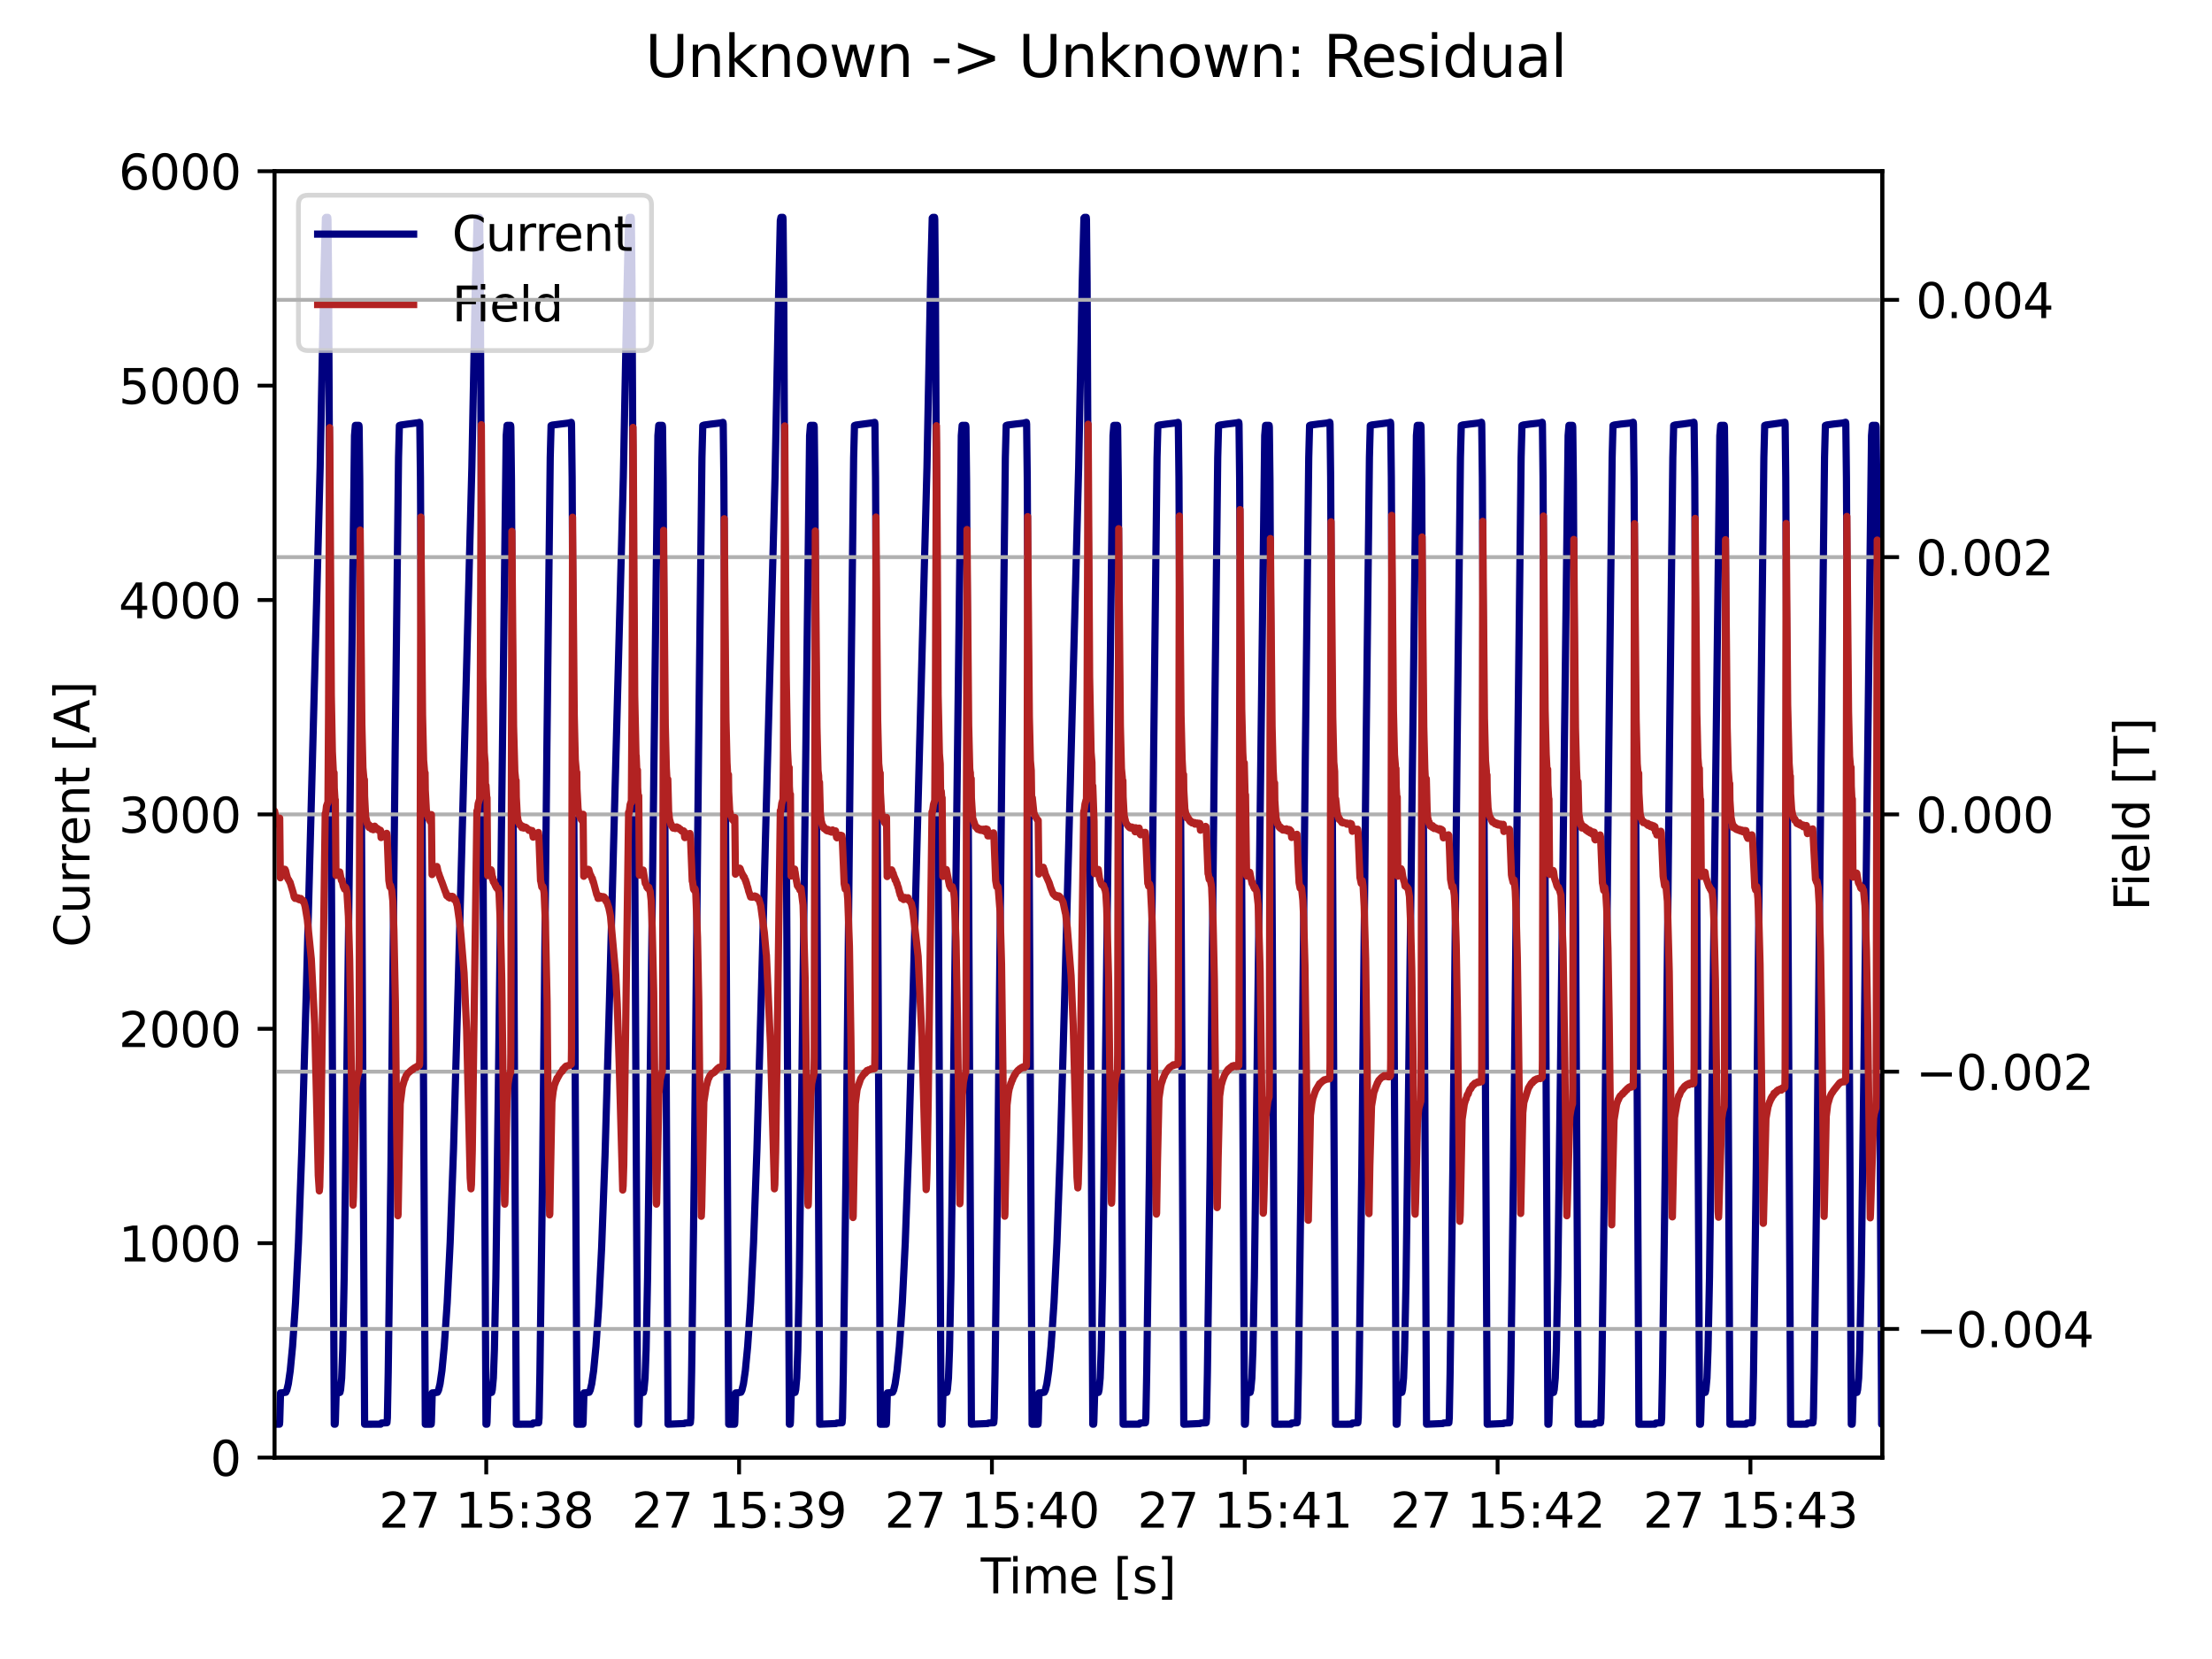 <?xml version="1.0" encoding="utf-8" standalone="no"?>
<!DOCTYPE svg PUBLIC "-//W3C//DTD SVG 1.1//EN"
  "http://www.w3.org/Graphics/SVG/1.1/DTD/svg11.dtd">
<svg xmlns:xlink="http://www.w3.org/1999/xlink" width="460.8pt" height="345.6pt" viewBox="0 0 460.8 345.6" xmlns="http://www.w3.org/2000/svg" version="1.1">
 <defs>
  <style type="text/css">*{stroke-linejoin: round; stroke-linecap: butt}</style>
 </defs>
 <g id="figure_1">
  <g id="patch_1">
   <path d="M 0 345.6 
L 460.8 345.6 
L 460.8 0 
L 0 0 
z
" style="fill: #ffffff"/>
  </g>
  <g id="axes_1">
   <g id="patch_2">
    <path d="M 57.17 303.64 
L 392.11 303.64 
L 392.11 35.669 
L 57.17 35.669 
z
" style="fill: #ffffff"/>
   </g>
   <g id="matplotlib.axis_1">
    <g id="xtick_1">
     <g id="line2d_1">
      <defs>
       <path id="m2b3c352703" d="M 0 0 
L 0 3.5 
" style="stroke: #000000; stroke-width: 0.8"/>
      </defs>
      <g>
       <use xlink:href="#m2b3c352703" x="101.295" y="303.64" style="stroke: #000000; stroke-width: 0.8"/>
      </g>
     </g>
     <g id="text_1">
      <!-- 27 15:38 -->
      <g transform="translate(78.934 318.238) scale(0.1 -0.1)">
       <defs>
        <path id="DejaVuSans-32" d="M 1228 531 
L 3431 531 
L 3431 0 
L 469 0 
L 469 531 
Q 828 903 1448 1529 
Q 2069 2156 2228 2338 
Q 2531 2678 2651 2914 
Q 2772 3150 2772 3378 
Q 2772 3750 2511 3984 
Q 2250 4219 1831 4219 
Q 1534 4219 1204 4116 
Q 875 4013 500 3803 
L 500 4441 
Q 881 4594 1212 4672 
Q 1544 4750 1819 4750 
Q 2544 4750 2975 4387 
Q 3406 4025 3406 3419 
Q 3406 3131 3298 2873 
Q 3191 2616 2906 2266 
Q 2828 2175 2409 1742 
Q 1991 1309 1228 531 
z
" transform="scale(0.016)"/>
        <path id="DejaVuSans-37" d="M 525 4666 
L 3525 4666 
L 3525 4397 
L 1831 0 
L 1172 0 
L 2766 4134 
L 525 4134 
L 525 4666 
z
" transform="scale(0.016)"/>
        <path id="DejaVuSans-20" transform="scale(0.016)"/>
        <path id="DejaVuSans-31" d="M 794 531 
L 1825 531 
L 1825 4091 
L 703 3866 
L 703 4441 
L 1819 4666 
L 2450 4666 
L 2450 531 
L 3481 531 
L 3481 0 
L 794 0 
L 794 531 
z
" transform="scale(0.016)"/>
        <path id="DejaVuSans-35" d="M 691 4666 
L 3169 4666 
L 3169 4134 
L 1269 4134 
L 1269 2991 
Q 1406 3038 1543 3061 
Q 1681 3084 1819 3084 
Q 2600 3084 3056 2656 
Q 3513 2228 3513 1497 
Q 3513 744 3044 326 
Q 2575 -91 1722 -91 
Q 1428 -91 1123 -41 
Q 819 9 494 109 
L 494 744 
Q 775 591 1075 516 
Q 1375 441 1709 441 
Q 2250 441 2565 725 
Q 2881 1009 2881 1497 
Q 2881 1984 2565 2268 
Q 2250 2553 1709 2553 
Q 1456 2553 1204 2497 
Q 953 2441 691 2322 
L 691 4666 
z
" transform="scale(0.016)"/>
        <path id="DejaVuSans-3a" d="M 750 794 
L 1409 794 
L 1409 0 
L 750 0 
L 750 794 
z
M 750 3309 
L 1409 3309 
L 1409 2516 
L 750 2516 
L 750 3309 
z
" transform="scale(0.016)"/>
        <path id="DejaVuSans-33" d="M 2597 2516 
Q 3050 2419 3304 2112 
Q 3559 1806 3559 1356 
Q 3559 666 3084 287 
Q 2609 -91 1734 -91 
Q 1441 -91 1130 -33 
Q 819 25 488 141 
L 488 750 
Q 750 597 1062 519 
Q 1375 441 1716 441 
Q 2309 441 2620 675 
Q 2931 909 2931 1356 
Q 2931 1769 2642 2001 
Q 2353 2234 1838 2234 
L 1294 2234 
L 1294 2753 
L 1863 2753 
Q 2328 2753 2575 2939 
Q 2822 3125 2822 3475 
Q 2822 3834 2567 4026 
Q 2313 4219 1838 4219 
Q 1578 4219 1281 4162 
Q 984 4106 628 3988 
L 628 4550 
Q 988 4650 1302 4700 
Q 1616 4750 1894 4750 
Q 2613 4750 3031 4423 
Q 3450 4097 3450 3541 
Q 3450 3153 3228 2886 
Q 3006 2619 2597 2516 
z
" transform="scale(0.016)"/>
        <path id="DejaVuSans-38" d="M 2034 2216 
Q 1584 2216 1326 1975 
Q 1069 1734 1069 1313 
Q 1069 891 1326 650 
Q 1584 409 2034 409 
Q 2484 409 2743 651 
Q 3003 894 3003 1313 
Q 3003 1734 2745 1975 
Q 2488 2216 2034 2216 
z
M 1403 2484 
Q 997 2584 770 2862 
Q 544 3141 544 3541 
Q 544 4100 942 4425 
Q 1341 4750 2034 4750 
Q 2731 4750 3128 4425 
Q 3525 4100 3525 3541 
Q 3525 3141 3298 2862 
Q 3072 2584 2669 2484 
Q 3125 2378 3379 2068 
Q 3634 1759 3634 1313 
Q 3634 634 3220 271 
Q 2806 -91 2034 -91 
Q 1263 -91 848 271 
Q 434 634 434 1313 
Q 434 1759 690 2068 
Q 947 2378 1403 2484 
z
M 1172 3481 
Q 1172 3119 1398 2916 
Q 1625 2713 2034 2713 
Q 2441 2713 2670 2916 
Q 2900 3119 2900 3481 
Q 2900 3844 2670 4047 
Q 2441 4250 2034 4250 
Q 1625 4250 1398 4047 
Q 1172 3844 1172 3481 
z
" transform="scale(0.016)"/>
       </defs>
       <use xlink:href="#DejaVuSans-32"/>
       <use xlink:href="#DejaVuSans-37" x="63.623"/>
       <use xlink:href="#DejaVuSans-20" x="127.246"/>
       <use xlink:href="#DejaVuSans-31" x="159.033"/>
       <use xlink:href="#DejaVuSans-35" x="222.656"/>
       <use xlink:href="#DejaVuSans-3a" x="286.279"/>
       <use xlink:href="#DejaVuSans-33" x="319.971"/>
       <use xlink:href="#DejaVuSans-38" x="383.594"/>
      </g>
     </g>
    </g>
    <g id="xtick_2">
     <g id="line2d_2">
      <g>
       <use xlink:href="#m2b3c352703" x="153.965" y="303.64" style="stroke: #000000; stroke-width: 0.8"/>
      </g>
     </g>
     <g id="text_2">
      <!-- 27 15:39 -->
      <g transform="translate(131.604 318.238) scale(0.1 -0.1)">
       <defs>
        <path id="DejaVuSans-39" d="M 703 97 
L 703 672 
Q 941 559 1184 500 
Q 1428 441 1663 441 
Q 2288 441 2617 861 
Q 2947 1281 2994 2138 
Q 2813 1869 2534 1725 
Q 2256 1581 1919 1581 
Q 1219 1581 811 2004 
Q 403 2428 403 3163 
Q 403 3881 828 4315 
Q 1253 4750 1959 4750 
Q 2769 4750 3195 4129 
Q 3622 3509 3622 2328 
Q 3622 1225 3098 567 
Q 2575 -91 1691 -91 
Q 1453 -91 1209 -44 
Q 966 3 703 97 
z
M 1959 2075 
Q 2384 2075 2632 2365 
Q 2881 2656 2881 3163 
Q 2881 3666 2632 3958 
Q 2384 4250 1959 4250 
Q 1534 4250 1286 3958 
Q 1038 3666 1038 3163 
Q 1038 2656 1286 2365 
Q 1534 2075 1959 2075 
z
" transform="scale(0.016)"/>
       </defs>
       <use xlink:href="#DejaVuSans-32"/>
       <use xlink:href="#DejaVuSans-37" x="63.623"/>
       <use xlink:href="#DejaVuSans-20" x="127.246"/>
       <use xlink:href="#DejaVuSans-31" x="159.033"/>
       <use xlink:href="#DejaVuSans-35" x="222.656"/>
       <use xlink:href="#DejaVuSans-3a" x="286.279"/>
       <use xlink:href="#DejaVuSans-33" x="319.971"/>
       <use xlink:href="#DejaVuSans-39" x="383.594"/>
      </g>
     </g>
    </g>
    <g id="xtick_3">
     <g id="line2d_3">
      <g>
       <use xlink:href="#m2b3c352703" x="206.635" y="303.64" style="stroke: #000000; stroke-width: 0.8"/>
      </g>
     </g>
     <g id="text_3">
      <!-- 27 15:40 -->
      <g transform="translate(184.275 318.238) scale(0.1 -0.1)">
       <defs>
        <path id="DejaVuSans-34" d="M 2419 4116 
L 825 1625 
L 2419 1625 
L 2419 4116 
z
M 2253 4666 
L 3047 4666 
L 3047 1625 
L 3713 1625 
L 3713 1100 
L 3047 1100 
L 3047 0 
L 2419 0 
L 2419 1100 
L 313 1100 
L 313 1709 
L 2253 4666 
z
" transform="scale(0.016)"/>
        <path id="DejaVuSans-30" d="M 2034 4250 
Q 1547 4250 1301 3770 
Q 1056 3291 1056 2328 
Q 1056 1369 1301 889 
Q 1547 409 2034 409 
Q 2525 409 2770 889 
Q 3016 1369 3016 2328 
Q 3016 3291 2770 3770 
Q 2525 4250 2034 4250 
z
M 2034 4750 
Q 2819 4750 3233 4129 
Q 3647 3509 3647 2328 
Q 3647 1150 3233 529 
Q 2819 -91 2034 -91 
Q 1250 -91 836 529 
Q 422 1150 422 2328 
Q 422 3509 836 4129 
Q 1250 4750 2034 4750 
z
" transform="scale(0.016)"/>
       </defs>
       <use xlink:href="#DejaVuSans-32"/>
       <use xlink:href="#DejaVuSans-37" x="63.623"/>
       <use xlink:href="#DejaVuSans-20" x="127.246"/>
       <use xlink:href="#DejaVuSans-31" x="159.033"/>
       <use xlink:href="#DejaVuSans-35" x="222.656"/>
       <use xlink:href="#DejaVuSans-3a" x="286.279"/>
       <use xlink:href="#DejaVuSans-34" x="319.971"/>
       <use xlink:href="#DejaVuSans-30" x="383.594"/>
      </g>
     </g>
    </g>
    <g id="xtick_4">
     <g id="line2d_4">
      <g>
       <use xlink:href="#m2b3c352703" x="259.306" y="303.64" style="stroke: #000000; stroke-width: 0.8"/>
      </g>
     </g>
     <g id="text_4">
      <!-- 27 15:41 -->
      <g transform="translate(236.945 318.238) scale(0.1 -0.1)">
       <use xlink:href="#DejaVuSans-32"/>
       <use xlink:href="#DejaVuSans-37" x="63.623"/>
       <use xlink:href="#DejaVuSans-20" x="127.246"/>
       <use xlink:href="#DejaVuSans-31" x="159.033"/>
       <use xlink:href="#DejaVuSans-35" x="222.656"/>
       <use xlink:href="#DejaVuSans-3a" x="286.279"/>
       <use xlink:href="#DejaVuSans-34" x="319.971"/>
       <use xlink:href="#DejaVuSans-31" x="383.594"/>
      </g>
     </g>
    </g>
    <g id="xtick_5">
     <g id="line2d_5">
      <g>
       <use xlink:href="#m2b3c352703" x="311.976" y="303.64" style="stroke: #000000; stroke-width: 0.8"/>
      </g>
     </g>
     <g id="text_5">
      <!-- 27 15:42 -->
      <g transform="translate(289.615 318.238) scale(0.1 -0.1)">
       <use xlink:href="#DejaVuSans-32"/>
       <use xlink:href="#DejaVuSans-37" x="63.623"/>
       <use xlink:href="#DejaVuSans-20" x="127.246"/>
       <use xlink:href="#DejaVuSans-31" x="159.033"/>
       <use xlink:href="#DejaVuSans-35" x="222.656"/>
       <use xlink:href="#DejaVuSans-3a" x="286.279"/>
       <use xlink:href="#DejaVuSans-34" x="319.971"/>
       <use xlink:href="#DejaVuSans-32" x="383.594"/>
      </g>
     </g>
    </g>
    <g id="xtick_6">
     <g id="line2d_6">
      <g>
       <use xlink:href="#m2b3c352703" x="364.647" y="303.64" style="stroke: #000000; stroke-width: 0.8"/>
      </g>
     </g>
     <g id="text_6">
      <!-- 27 15:43 -->
      <g transform="translate(342.286 318.238) scale(0.1 -0.1)">
       <use xlink:href="#DejaVuSans-32"/>
       <use xlink:href="#DejaVuSans-37" x="63.623"/>
       <use xlink:href="#DejaVuSans-20" x="127.246"/>
       <use xlink:href="#DejaVuSans-31" x="159.033"/>
       <use xlink:href="#DejaVuSans-35" x="222.656"/>
       <use xlink:href="#DejaVuSans-3a" x="286.279"/>
       <use xlink:href="#DejaVuSans-34" x="319.971"/>
       <use xlink:href="#DejaVuSans-33" x="383.594"/>
      </g>
     </g>
    </g>
    <g id="text_7">
     <!-- Time [s] -->
     <g transform="translate(204.311 331.917) scale(0.1 -0.1)">
      <defs>
       <path id="DejaVuSans-54" d="M -19 4666 
L 3928 4666 
L 3928 4134 
L 2272 4134 
L 2272 0 
L 1638 0 
L 1638 4134 
L -19 4134 
L -19 4666 
z
" transform="scale(0.016)"/>
       <path id="DejaVuSans-69" d="M 603 3500 
L 1178 3500 
L 1178 0 
L 603 0 
L 603 3500 
z
M 603 4863 
L 1178 4863 
L 1178 4134 
L 603 4134 
L 603 4863 
z
" transform="scale(0.016)"/>
       <path id="DejaVuSans-6d" d="M 3328 2828 
Q 3544 3216 3844 3400 
Q 4144 3584 4550 3584 
Q 5097 3584 5394 3201 
Q 5691 2819 5691 2113 
L 5691 0 
L 5113 0 
L 5113 2094 
Q 5113 2597 4934 2840 
Q 4756 3084 4391 3084 
Q 3944 3084 3684 2787 
Q 3425 2491 3425 1978 
L 3425 0 
L 2847 0 
L 2847 2094 
Q 2847 2600 2669 2842 
Q 2491 3084 2119 3084 
Q 1678 3084 1418 2786 
Q 1159 2488 1159 1978 
L 1159 0 
L 581 0 
L 581 3500 
L 1159 3500 
L 1159 2956 
Q 1356 3278 1631 3431 
Q 1906 3584 2284 3584 
Q 2666 3584 2933 3390 
Q 3200 3197 3328 2828 
z
" transform="scale(0.016)"/>
       <path id="DejaVuSans-65" d="M 3597 1894 
L 3597 1613 
L 953 1613 
Q 991 1019 1311 708 
Q 1631 397 2203 397 
Q 2534 397 2845 478 
Q 3156 559 3463 722 
L 3463 178 
Q 3153 47 2828 -22 
Q 2503 -91 2169 -91 
Q 1331 -91 842 396 
Q 353 884 353 1716 
Q 353 2575 817 3079 
Q 1281 3584 2069 3584 
Q 2775 3584 3186 3129 
Q 3597 2675 3597 1894 
z
M 3022 2063 
Q 3016 2534 2758 2815 
Q 2500 3097 2075 3097 
Q 1594 3097 1305 2825 
Q 1016 2553 972 2059 
L 3022 2063 
z
" transform="scale(0.016)"/>
       <path id="DejaVuSans-5b" d="M 550 4863 
L 1875 4863 
L 1875 4416 
L 1125 4416 
L 1125 -397 
L 1875 -397 
L 1875 -844 
L 550 -844 
L 550 4863 
z
" transform="scale(0.016)"/>
       <path id="DejaVuSans-73" d="M 2834 3397 
L 2834 2853 
Q 2591 2978 2328 3040 
Q 2066 3103 1784 3103 
Q 1356 3103 1142 2972 
Q 928 2841 928 2578 
Q 928 2378 1081 2264 
Q 1234 2150 1697 2047 
L 1894 2003 
Q 2506 1872 2764 1633 
Q 3022 1394 3022 966 
Q 3022 478 2636 193 
Q 2250 -91 1575 -91 
Q 1294 -91 989 -36 
Q 684 19 347 128 
L 347 722 
Q 666 556 975 473 
Q 1284 391 1588 391 
Q 1994 391 2212 530 
Q 2431 669 2431 922 
Q 2431 1156 2273 1281 
Q 2116 1406 1581 1522 
L 1381 1569 
Q 847 1681 609 1914 
Q 372 2147 372 2553 
Q 372 3047 722 3315 
Q 1072 3584 1716 3584 
Q 2034 3584 2315 3537 
Q 2597 3491 2834 3397 
z
" transform="scale(0.016)"/>
       <path id="DejaVuSans-5d" d="M 1947 4863 
L 1947 -844 
L 622 -844 
L 622 -397 
L 1369 -397 
L 1369 4416 
L 622 4416 
L 622 4863 
L 1947 4863 
z
" transform="scale(0.016)"/>
      </defs>
      <use xlink:href="#DejaVuSans-54"/>
      <use xlink:href="#DejaVuSans-69" x="57.959"/>
      <use xlink:href="#DejaVuSans-6d" x="85.742"/>
      <use xlink:href="#DejaVuSans-65" x="183.154"/>
      <use xlink:href="#DejaVuSans-20" x="244.678"/>
      <use xlink:href="#DejaVuSans-5b" x="276.465"/>
      <use xlink:href="#DejaVuSans-73" x="315.479"/>
      <use xlink:href="#DejaVuSans-5d" x="367.578"/>
     </g>
    </g>
   </g>
   <g id="matplotlib.axis_2">
    <g id="ytick_1">
     <g id="line2d_7">
      <defs>
       <path id="me5aa56a460" d="M 0 0 
L -3.5 0 
" style="stroke: #000000; stroke-width: 0.8"/>
      </defs>
      <g>
       <use xlink:href="#me5aa56a460" x="57.17" y="303.64" style="stroke: #000000; stroke-width: 0.8"/>
      </g>
     </g>
     <g id="text_8">
      <!-- 0 -->
      <g transform="translate(43.807 307.439) scale(0.1 -0.1)">
       <use xlink:href="#DejaVuSans-30"/>
      </g>
     </g>
    </g>
    <g id="ytick_2">
     <g id="line2d_8">
      <g>
       <use xlink:href="#me5aa56a460" x="57.17" y="258.978" style="stroke: #000000; stroke-width: 0.8"/>
      </g>
     </g>
     <g id="text_9">
      <!-- 1000 -->
      <g transform="translate(24.72 262.777) scale(0.1 -0.1)">
       <use xlink:href="#DejaVuSans-31"/>
       <use xlink:href="#DejaVuSans-30" x="63.623"/>
       <use xlink:href="#DejaVuSans-30" x="127.246"/>
       <use xlink:href="#DejaVuSans-30" x="190.869"/>
      </g>
     </g>
    </g>
    <g id="ytick_3">
     <g id="line2d_9">
      <g>
       <use xlink:href="#me5aa56a460" x="57.17" y="214.316" style="stroke: #000000; stroke-width: 0.8"/>
      </g>
     </g>
     <g id="text_10">
      <!-- 2000 -->
      <g transform="translate(24.72 218.116) scale(0.1 -0.1)">
       <use xlink:href="#DejaVuSans-32"/>
       <use xlink:href="#DejaVuSans-30" x="63.623"/>
       <use xlink:href="#DejaVuSans-30" x="127.246"/>
       <use xlink:href="#DejaVuSans-30" x="190.869"/>
      </g>
     </g>
    </g>
    <g id="ytick_4">
     <g id="line2d_10">
      <g>
       <use xlink:href="#me5aa56a460" x="57.17" y="169.655" style="stroke: #000000; stroke-width: 0.8"/>
      </g>
     </g>
     <g id="text_11">
      <!-- 3000 -->
      <g transform="translate(24.72 173.454) scale(0.1 -0.1)">
       <use xlink:href="#DejaVuSans-33"/>
       <use xlink:href="#DejaVuSans-30" x="63.623"/>
       <use xlink:href="#DejaVuSans-30" x="127.246"/>
       <use xlink:href="#DejaVuSans-30" x="190.869"/>
      </g>
     </g>
    </g>
    <g id="ytick_5">
     <g id="line2d_11">
      <g>
       <use xlink:href="#me5aa56a460" x="57.17" y="124.993" style="stroke: #000000; stroke-width: 0.8"/>
      </g>
     </g>
     <g id="text_12">
      <!-- 4000 -->
      <g transform="translate(24.72 128.792) scale(0.1 -0.1)">
       <use xlink:href="#DejaVuSans-34"/>
       <use xlink:href="#DejaVuSans-30" x="63.623"/>
       <use xlink:href="#DejaVuSans-30" x="127.246"/>
       <use xlink:href="#DejaVuSans-30" x="190.869"/>
      </g>
     </g>
    </g>
    <g id="ytick_6">
     <g id="line2d_12">
      <g>
       <use xlink:href="#me5aa56a460" x="57.17" y="80.331" style="stroke: #000000; stroke-width: 0.8"/>
      </g>
     </g>
     <g id="text_13">
      <!-- 5000 -->
      <g transform="translate(24.72 84.13) scale(0.1 -0.1)">
       <use xlink:href="#DejaVuSans-35"/>
       <use xlink:href="#DejaVuSans-30" x="63.623"/>
       <use xlink:href="#DejaVuSans-30" x="127.246"/>
       <use xlink:href="#DejaVuSans-30" x="190.869"/>
      </g>
     </g>
    </g>
    <g id="ytick_7">
     <g id="line2d_13">
      <g>
       <use xlink:href="#me5aa56a460" x="57.17" y="35.669" style="stroke: #000000; stroke-width: 0.8"/>
      </g>
     </g>
     <g id="text_14">
      <!-- 6000 -->
      <g transform="translate(24.72 39.468) scale(0.1 -0.1)">
       <defs>
        <path id="DejaVuSans-36" d="M 2113 2584 
Q 1688 2584 1439 2293 
Q 1191 2003 1191 1497 
Q 1191 994 1439 701 
Q 1688 409 2113 409 
Q 2538 409 2786 701 
Q 3034 994 3034 1497 
Q 3034 2003 2786 2293 
Q 2538 2584 2113 2584 
z
M 3366 4563 
L 3366 3988 
Q 3128 4100 2886 4159 
Q 2644 4219 2406 4219 
Q 1781 4219 1451 3797 
Q 1122 3375 1075 2522 
Q 1259 2794 1537 2939 
Q 1816 3084 2150 3084 
Q 2853 3084 3261 2657 
Q 3669 2231 3669 1497 
Q 3669 778 3244 343 
Q 2819 -91 2113 -91 
Q 1303 -91 875 529 
Q 447 1150 447 2328 
Q 447 3434 972 4092 
Q 1497 4750 2381 4750 
Q 2619 4750 2861 4703 
Q 3103 4656 3366 4563 
z
" transform="scale(0.016)"/>
       </defs>
       <use xlink:href="#DejaVuSans-36"/>
       <use xlink:href="#DejaVuSans-30" x="63.623"/>
       <use xlink:href="#DejaVuSans-30" x="127.246"/>
       <use xlink:href="#DejaVuSans-30" x="190.869"/>
      </g>
     </g>
    </g>
    <g id="text_15">
     <!-- Current [A] -->
     <g transform="translate(18.64 197.342) rotate(-90) scale(0.1 -0.1)">
      <defs>
       <path id="DejaVuSans-43" d="M 4122 4306 
L 4122 3641 
Q 3803 3938 3442 4084 
Q 3081 4231 2675 4231 
Q 1875 4231 1450 3742 
Q 1025 3253 1025 2328 
Q 1025 1406 1450 917 
Q 1875 428 2675 428 
Q 3081 428 3442 575 
Q 3803 722 4122 1019 
L 4122 359 
Q 3791 134 3420 21 
Q 3050 -91 2638 -91 
Q 1578 -91 968 557 
Q 359 1206 359 2328 
Q 359 3453 968 4101 
Q 1578 4750 2638 4750 
Q 3056 4750 3426 4639 
Q 3797 4528 4122 4306 
z
" transform="scale(0.016)"/>
       <path id="DejaVuSans-75" d="M 544 1381 
L 544 3500 
L 1119 3500 
L 1119 1403 
Q 1119 906 1312 657 
Q 1506 409 1894 409 
Q 2359 409 2629 706 
Q 2900 1003 2900 1516 
L 2900 3500 
L 3475 3500 
L 3475 0 
L 2900 0 
L 2900 538 
Q 2691 219 2414 64 
Q 2138 -91 1772 -91 
Q 1169 -91 856 284 
Q 544 659 544 1381 
z
M 1991 3584 
L 1991 3584 
z
" transform="scale(0.016)"/>
       <path id="DejaVuSans-72" d="M 2631 2963 
Q 2534 3019 2420 3045 
Q 2306 3072 2169 3072 
Q 1681 3072 1420 2755 
Q 1159 2438 1159 1844 
L 1159 0 
L 581 0 
L 581 3500 
L 1159 3500 
L 1159 2956 
Q 1341 3275 1631 3429 
Q 1922 3584 2338 3584 
Q 2397 3584 2469 3576 
Q 2541 3569 2628 3553 
L 2631 2963 
z
" transform="scale(0.016)"/>
       <path id="DejaVuSans-6e" d="M 3513 2113 
L 3513 0 
L 2938 0 
L 2938 2094 
Q 2938 2591 2744 2837 
Q 2550 3084 2163 3084 
Q 1697 3084 1428 2787 
Q 1159 2491 1159 1978 
L 1159 0 
L 581 0 
L 581 3500 
L 1159 3500 
L 1159 2956 
Q 1366 3272 1645 3428 
Q 1925 3584 2291 3584 
Q 2894 3584 3203 3211 
Q 3513 2838 3513 2113 
z
" transform="scale(0.016)"/>
       <path id="DejaVuSans-74" d="M 1172 4494 
L 1172 3500 
L 2356 3500 
L 2356 3053 
L 1172 3053 
L 1172 1153 
Q 1172 725 1289 603 
Q 1406 481 1766 481 
L 2356 481 
L 2356 0 
L 1766 0 
Q 1100 0 847 248 
Q 594 497 594 1153 
L 594 3053 
L 172 3053 
L 172 3500 
L 594 3500 
L 594 4494 
L 1172 4494 
z
" transform="scale(0.016)"/>
       <path id="DejaVuSans-41" d="M 2188 4044 
L 1331 1722 
L 3047 1722 
L 2188 4044 
z
M 1831 4666 
L 2547 4666 
L 4325 0 
L 3669 0 
L 3244 1197 
L 1141 1197 
L 716 0 
L 50 0 
L 1831 4666 
z
" transform="scale(0.016)"/>
      </defs>
      <use xlink:href="#DejaVuSans-43"/>
      <use xlink:href="#DejaVuSans-75" x="69.824"/>
      <use xlink:href="#DejaVuSans-72" x="133.203"/>
      <use xlink:href="#DejaVuSans-72" x="172.566"/>
      <use xlink:href="#DejaVuSans-65" x="211.43"/>
      <use xlink:href="#DejaVuSans-6e" x="272.953"/>
      <use xlink:href="#DejaVuSans-74" x="336.332"/>
      <use xlink:href="#DejaVuSans-20" x="375.541"/>
      <use xlink:href="#DejaVuSans-5b" x="407.328"/>
      <use xlink:href="#DejaVuSans-41" x="446.342"/>
      <use xlink:href="#DejaVuSans-5d" x="514.75"/>
     </g>
    </g>
   </g>
   <g id="line2d_14">
    <path d="M 57.17 296.694 
L 57.872 296.684 
L 58.223 296.683 
L 58.267 296.215 
L 58.443 290.169 
L 58.882 290.135 
L 59.54 290.032 
L 59.76 289.564 
L 60.067 288.271 
L 60.462 285.517 
L 60.945 280.482 
L 61.559 271.418 
L 62.174 258.832 
L 62.876 239.4 
L 63.842 205.329 
L 66.695 97.339 
L 67.441 58.651 
L 67.792 45.423 
L 67.924 45.28 
L 68.275 45.279 
L 68.319 45.705 
L 68.45 58.796 
L 68.933 160.832 
L 69.635 296.691 
L 69.679 296.686 
L 69.811 296.685 
L 69.855 296.214 
L 70.03 290.167 
L 70.601 290.134 
L 70.82 290.062 
L 70.952 289.476 
L 71.172 287.084 
L 71.391 281.205 
L 71.698 266.11 
L 72.225 225.729 
L 73.849 90.746 
L 74.025 88.615 
L 74.771 88.615 
L 74.815 89.003 
L 74.946 100.154 
L 75.341 178.528 
L 75.956 296.69 
L 77.975 296.686 
L 79.292 296.684 
L 79.467 296.44 
L 80.608 296.387 
L 80.696 295.369 
L 80.872 285.961 
L 81.442 243.124 
L 82.32 156.376 
L 83.022 95.315 
L 83.198 88.645 
L 83.505 88.541 
L 84.822 88.358 
L 87.06 88.063 
L 87.412 87.988 
L 87.455 88.376 
L 87.587 99.545 
L 87.982 177.919 
L 88.597 296.698 
L 89.826 296.684 
L 89.87 296.216 
L 90.045 290.17 
L 90.484 290.135 
L 91.142 290.033 
L 91.362 289.565 
L 91.669 288.271 
L 92.064 285.516 
L 92.547 280.48 
L 93.161 271.418 
L 93.776 258.831 
L 94.478 239.4 
L 95.444 205.33 
L 98.297 97.339 
L 99.043 58.651 
L 99.394 45.424 
L 99.526 45.28 
L 99.877 45.278 
L 99.921 45.708 
L 100.053 58.793 
L 100.535 160.831 
L 101.238 296.691 
L 101.281 296.685 
L 101.413 296.686 
L 101.457 296.216 
L 101.633 290.169 
L 102.115 290.135 
L 102.423 290.061 
L 102.554 289.477 
L 102.774 287.082 
L 102.993 281.207 
L 103.301 266.111 
L 103.827 225.729 
L 105.451 90.746 
L 105.627 88.615 
L 106.373 88.613 
L 106.417 89.004 
L 106.549 100.151 
L 106.944 178.528 
L 107.558 296.69 
L 109.665 296.685 
L 110.894 296.684 
L 111.069 296.44 
L 112.211 296.388 
L 112.298 295.369 
L 112.474 285.96 
L 113.045 243.122 
L 113.922 156.375 
L 114.625 95.314 
L 114.8 88.647 
L 115.064 88.551 
L 116.775 88.333 
L 118.487 88.123 
L 119.014 87.989 
L 119.058 88.378 
L 119.189 99.546 
L 119.584 177.918 
L 120.199 296.698 
L 121.428 296.683 
L 121.472 296.215 
L 121.647 290.168 
L 122.086 290.135 
L 122.745 290.032 
L 122.964 289.565 
L 123.271 288.271 
L 123.666 285.517 
L 124.149 280.48 
L 124.72 272.164 
L 125.334 259.869 
L 126.037 240.773 
L 126.958 208.527 
L 129.855 99.304 
L 130.601 61.095 
L 130.952 45.943 
L 131.084 45.28 
L 131.479 45.279 
L 131.523 45.704 
L 131.655 58.795 
L 132.138 160.831 
L 132.84 296.69 
L 132.884 296.687 
L 133.015 296.684 
L 133.059 296.216 
L 133.235 290.169 
L 133.718 290.136 
L 134.025 290.063 
L 134.157 289.477 
L 134.376 287.083 
L 134.596 281.205 
L 134.903 266.111 
L 135.429 225.729 
L 137.053 90.745 
L 137.229 88.614 
L 137.975 88.614 
L 138.019 89.004 
L 138.151 100.154 
L 138.546 178.528 
L 139.16 296.689 
L 142.54 296.547 
L 142.716 296.44 
L 143.813 296.388 
L 143.901 295.368 
L 144.076 285.962 
L 144.647 243.123 
L 145.525 156.376 
L 146.227 95.314 
L 146.402 88.646 
L 146.71 88.541 
L 148.026 88.358 
L 150.133 88.105 
L 150.616 87.988 
L 150.66 88.378 
L 150.792 99.543 
L 151.187 177.92 
L 151.801 296.697 
L 153.03 296.686 
L 153.074 296.217 
L 153.25 290.168 
L 153.776 290.134 
L 154.347 290.032 
L 154.566 289.563 
L 154.874 288.271 
L 155.269 285.517 
L 155.751 280.482 
L 156.366 271.417 
L 156.98 258.831 
L 157.683 239.4 
L 158.648 205.329 
L 161.457 99.304 
L 162.204 61.095 
L 162.555 45.944 
L 162.686 45.281 
L 163.081 45.279 
L 163.125 45.706 
L 163.257 58.796 
L 163.74 160.831 
L 164.442 296.69 
L 164.486 296.687 
L 164.618 296.684 
L 164.662 296.215 
L 164.837 290.171 
L 165.232 290.135 
L 165.627 290.064 
L 165.759 289.477 
L 165.978 287.083 
L 166.198 281.204 
L 166.505 266.111 
L 167.032 225.728 
L 168.656 90.746 
L 168.831 88.613 
L 169.577 88.614 
L 169.621 89.002 
L 169.753 100.152 
L 170.148 178.528 
L 170.763 296.688 
L 174.142 296.548 
L 174.318 296.441 
L 175.415 296.386 
L 175.503 295.369 
L 175.678 285.96 
L 176.249 243.125 
L 177.127 156.376 
L 177.829 95.315 
L 178.005 88.648 
L 178.312 88.542 
L 179.717 88.352 
L 181.823 88.073 
L 182.218 87.987 
L 182.262 88.376 
L 182.394 99.543 
L 182.789 177.92 
L 183.403 296.697 
L 184.632 296.683 
L 184.676 296.216 
L 184.852 290.169 
L 185.291 290.135 
L 185.949 290.032 
L 186.169 289.563 
L 186.476 288.27 
L 186.871 285.516 
L 187.354 280.48 
L 187.968 271.417 
L 188.583 258.831 
L 189.285 239.399 
L 190.251 205.329 
L 193.104 97.338 
L 193.85 58.651 
L 194.201 45.424 
L 194.333 45.281 
L 194.684 45.279 
L 194.728 45.707 
L 194.859 58.798 
L 195.342 160.83 
L 196.044 296.69 
L 196.088 296.686 
L 196.22 296.684 
L 196.264 296.216 
L 196.439 290.169 
L 196.922 290.135 
L 197.229 290.064 
L 197.361 289.477 
L 197.581 287.084 
L 197.8 281.204 
L 198.107 266.11 
L 198.634 225.729 
L 200.258 90.744 
L 200.434 88.614 
L 201.18 88.614 
L 201.224 89.003 
L 201.355 100.155 
L 201.75 178.527 
L 202.365 296.689 
L 205.744 296.548 
L 205.92 296.441 
L 207.017 296.388 
L 207.105 295.368 
L 207.281 285.96 
L 207.851 243.124 
L 208.729 156.376 
L 209.431 95.314 
L 209.607 88.646 
L 209.914 88.539 
L 211.494 88.338 
L 213.206 88.149 
L 213.821 87.988 
L 213.865 88.375 
L 213.996 99.545 
L 214.391 177.92 
L 215.006 296.697 
L 216.235 296.686 
L 216.279 296.215 
L 216.454 290.168 
L 216.981 290.135 
L 217.551 290.032 
L 217.771 289.563 
L 218.078 288.27 
L 218.473 285.516 
L 218.956 280.481 
L 219.57 271.419 
L 220.185 258.832 
L 220.887 239.4 
L 221.853 205.329 
L 224.706 97.339 
L 225.452 58.651 
L 225.803 45.424 
L 225.935 45.28 
L 226.286 45.277 
L 226.33 45.708 
L 226.462 58.794 
L 226.944 160.83 
L 227.647 296.69 
L 227.69 296.687 
L 227.822 296.685 
L 227.866 296.212 
L 228.042 290.169 
L 228.481 290.135 
L 228.832 290.062 
L 228.963 289.477 
L 229.183 287.082 
L 229.402 281.205 
L 229.71 266.111 
L 230.236 225.729 
L 231.86 90.746 
L 232.036 88.614 
L 232.782 88.613 
L 232.826 89.003 
L 232.958 100.151 
L 233.353 178.529 
L 233.967 296.69 
L 235.767 296.684 
L 237.303 296.685 
L 237.478 296.441 
L 238.62 296.387 
L 238.707 295.37 
L 238.883 285.961 
L 239.454 243.124 
L 240.331 156.376 
L 241.034 95.314 
L 241.209 88.646 
L 241.516 88.542 
L 242.921 88.352 
L 244.94 88.105 
L 245.423 87.988 
L 245.467 88.379 
L 245.598 99.544 
L 245.993 177.921 
L 246.608 296.697 
L 249.988 296.546 
L 250.163 296.439 
L 251.261 296.387 
L 251.348 295.368 
L 251.524 285.961 
L 252.094 243.124 
L 252.972 156.376 
L 253.675 95.315 
L 253.85 88.647 
L 254.157 88.542 
L 255.386 88.364 
L 257.625 88.086 
L 258.064 87.986 
L 258.108 88.377 
L 258.239 99.544 
L 258.634 177.919 
L 259.249 296.698 
L 259.424 296.693 
L 259.468 296.218 
L 259.644 290.168 
L 260.127 290.134 
L 260.434 290.062 
L 260.566 289.476 
L 260.785 287.083 
L 261.005 281.205 
L 261.312 266.111 
L 261.838 225.728 
L 263.462 90.745 
L 263.638 88.615 
L 264.384 88.614 
L 264.428 89.004 
L 264.56 100.154 
L 264.955 178.528 
L 265.569 296.689 
L 267.632 296.686 
L 268.905 296.685 
L 269.081 296.442 
L 270.222 296.388 
L 270.31 295.368 
L 270.485 285.96 
L 271.056 243.124 
L 271.934 156.375 
L 272.636 95.309 
L 272.811 88.639 
L 273.075 88.54 
L 274.655 88.33 
L 276.455 88.125 
L 277.025 87.974 
L 277.069 88.362 
L 277.201 99.532 
L 277.596 177.907 
L 278.21 296.697 
L 281.546 296.685 
L 281.722 296.449 
L 282.863 296.393 
L 282.951 295.375 
L 283.126 285.963 
L 283.697 243.125 
L 284.575 156.376 
L 285.277 95.308 
L 285.452 88.636 
L 285.76 88.528 
L 287.296 88.33 
L 289.183 88.088 
L 289.666 87.972 
L 289.71 88.361 
L 289.842 99.53 
L 290.237 177.904 
L 290.851 296.696 
L 291.027 296.695 
L 291.071 296.224 
L 291.246 290.168 
L 291.685 290.136 
L 292.036 290.063 
L 292.168 289.477 
L 292.387 287.084 
L 292.607 281.205 
L 292.914 266.111 
L 293.441 225.729 
L 295.065 90.745 
L 295.24 88.614 
L 295.986 88.613 
L 296.03 89.002 
L 296.162 100.153 
L 296.557 178.529 
L 297.172 296.689 
L 300.551 296.548 
L 300.727 296.441 
L 301.824 296.388 
L 301.912 295.369 
L 302.087 285.96 
L 302.658 243.124 
L 303.536 156.377 
L 304.238 95.309 
L 304.414 88.636 
L 304.721 88.526 
L 306.301 88.323 
L 308.057 88.121 
L 308.627 87.971 
L 308.671 88.357 
L 308.803 99.527 
L 309.198 177.904 
L 309.812 296.697 
L 313.192 296.547 
L 313.324 296.449 
L 314.465 296.394 
L 314.553 295.376 
L 314.728 285.964 
L 315.299 243.124 
L 316.177 156.376 
L 316.879 95.307 
L 317.055 88.633 
L 317.362 88.526 
L 318.723 88.337 
L 320.698 88.122 
L 321.268 87.971 
L 321.312 88.361 
L 321.444 99.528 
L 321.839 177.903 
L 322.453 296.697 
L 322.629 296.695 
L 322.673 296.215 
L 322.848 290.169 
L 323.331 290.135 
L 323.638 290.064 
L 323.77 289.477 
L 323.99 287.084 
L 324.209 281.206 
L 324.516 266.111 
L 325.043 225.728 
L 326.667 90.746 
L 326.843 88.615 
L 327.589 88.615 
L 327.633 89.003 
L 327.764 100.151 
L 328.159 178.53 
L 328.774 296.691 
L 330.134 296.685 
L 332.11 296.685 
L 332.285 296.441 
L 333.426 296.389 
L 333.514 295.369 
L 333.69 285.96 
L 334.26 243.124 
L 335.138 156.377 
L 335.84 95.308 
L 336.016 88.633 
L 336.323 88.527 
L 337.684 88.336 
L 339.615 88.132 
L 340.23 87.969 
L 340.274 88.358 
L 340.405 99.527 
L 340.8 177.903 
L 341.415 296.698 
L 344.751 296.684 
L 344.926 296.451 
L 346.067 296.393 
L 346.155 295.376 
L 346.331 285.964 
L 346.901 243.123 
L 347.779 156.376 
L 348.481 95.308 
L 348.657 88.633 
L 348.964 88.523 
L 350.676 88.313 
L 352.476 88.055 
L 352.871 87.969 
L 352.914 88.359 
L 353.046 99.528 
L 353.441 177.901 
L 354.056 296.698 
L 354.231 296.693 
L 354.275 296.218 
L 354.451 290.169 
L 354.89 290.134 
L 355.241 290.061 
L 355.372 289.477 
L 355.592 287.083 
L 355.811 281.205 
L 356.119 266.111 
L 356.645 225.729 
L 358.269 90.746 
L 358.445 88.614 
L 359.191 88.613 
L 359.235 89 
L 359.367 100.153 
L 359.762 178.529 
L 360.376 296.688 
L 363.053 296.685 
L 363.712 296.685 
L 363.887 296.442 
L 365.029 296.388 
L 365.116 295.37 
L 365.292 285.959 
L 365.863 243.124 
L 366.74 156.377 
L 367.443 95.307 
L 367.618 88.635 
L 367.882 88.535 
L 369.374 88.331 
L 371.569 88.021 
L 371.832 87.969 
L 371.876 88.359 
L 372.007 99.527 
L 372.402 177.901 
L 373.017 296.696 
L 376.353 296.683 
L 376.528 296.448 
L 377.67 296.394 
L 377.757 295.374 
L 377.933 285.962 
L 378.503 243.125 
L 379.381 156.376 
L 380.084 95.307 
L 380.259 88.635 
L 380.566 88.526 
L 381.927 88.336 
L 383.902 88.121 
L 384.473 87.97 
L 384.517 88.357 
L 384.648 99.528 
L 385.043 177.903 
L 385.658 296.697 
L 385.833 296.693 
L 385.877 296.217 
L 386.053 290.169 
L 386.492 290.135 
L 386.843 290.062 
L 386.975 289.476 
L 387.194 287.083 
L 387.414 281.205 
L 387.721 266.111 
L 388.248 225.728 
L 389.872 90.745 
L 390.047 88.614 
L 390.793 88.614 
L 390.837 89.001 
L 390.969 100.154 
L 391.364 178.528 
L 391.978 296.689 
L 392.11 296.684 
L 392.11 296.684 
" clip-path="url(#pd9a9f4ecb8)" style="fill: none; stroke: #000080; stroke-width: 1.5; stroke-linecap: square"/>
   </g>
   <g id="patch_3">
    <path d="M 57.17 303.64 
L 57.17 35.669 
" style="fill: none; stroke: #000000; stroke-width: 0.8; stroke-linejoin: miter; stroke-linecap: square"/>
   </g>
   <g id="patch_4">
    <path d="M 392.11 303.64 
L 392.11 35.669 
" style="fill: none; stroke: #000000; stroke-width: 0.8; stroke-linejoin: miter; stroke-linecap: square"/>
   </g>
   <g id="patch_5">
    <path d="M 57.17 303.64 
L 392.11 303.64 
" style="fill: none; stroke: #000000; stroke-width: 0.8; stroke-linejoin: miter; stroke-linecap: square"/>
   </g>
   <g id="patch_6">
    <path d="M 57.17 35.669 
L 392.11 35.669 
" style="fill: none; stroke: #000000; stroke-width: 0.8; stroke-linejoin: miter; stroke-linecap: square"/>
   </g>
   <g id="legend_1">
    <g id="patch_7">
     <path d="M 64.17 73.025 
L 133.723 73.025 
Q 135.723 73.025 135.723 71.025 
L 135.723 42.669 
Q 135.723 40.669 133.723 40.669 
L 64.17 40.669 
Q 62.17 40.669 62.17 42.669 
L 62.17 71.025 
Q 62.17 73.025 64.17 73.025 
z
" style="fill: #ffffff; opacity: 0.8; stroke: #cccccc; stroke-linejoin: miter"/>
    </g>
    <g id="line2d_15">
     <path d="M 66.17 48.768 
L 76.17 48.768 
L 86.17 48.768 
" style="fill: none; stroke: #000080; stroke-width: 1.5; stroke-linecap: square"/>
    </g>
    <g id="text_16">
     <!-- Current -->
     <g transform="translate(94.17 52.268) scale(0.1 -0.1)">
      <use xlink:href="#DejaVuSans-43"/>
      <use xlink:href="#DejaVuSans-75" x="69.824"/>
      <use xlink:href="#DejaVuSans-72" x="133.203"/>
      <use xlink:href="#DejaVuSans-72" x="172.566"/>
      <use xlink:href="#DejaVuSans-65" x="211.43"/>
      <use xlink:href="#DejaVuSans-6e" x="272.953"/>
      <use xlink:href="#DejaVuSans-74" x="336.332"/>
     </g>
    </g>
    <g id="line2d_16">
     <path d="M 66.17 63.446 
L 76.17 63.446 
L 86.17 63.446 
" style="fill: none; stroke: #b22222; stroke-width: 1.5; stroke-linecap: square"/>
    </g>
    <g id="text_17">
     <!-- Field -->
     <g transform="translate(94.17 66.946) scale(0.1 -0.1)">
      <defs>
       <path id="DejaVuSans-46" d="M 628 4666 
L 3309 4666 
L 3309 4134 
L 1259 4134 
L 1259 2759 
L 3109 2759 
L 3109 2228 
L 1259 2228 
L 1259 0 
L 628 0 
L 628 4666 
z
" transform="scale(0.016)"/>
       <path id="DejaVuSans-6c" d="M 603 4863 
L 1178 4863 
L 1178 0 
L 603 0 
L 603 4863 
z
" transform="scale(0.016)"/>
       <path id="DejaVuSans-64" d="M 2906 2969 
L 2906 4863 
L 3481 4863 
L 3481 0 
L 2906 0 
L 2906 525 
Q 2725 213 2448 61 
Q 2172 -91 1784 -91 
Q 1150 -91 751 415 
Q 353 922 353 1747 
Q 353 2572 751 3078 
Q 1150 3584 1784 3584 
Q 2172 3584 2448 3432 
Q 2725 3281 2906 2969 
z
M 947 1747 
Q 947 1113 1208 752 
Q 1469 391 1925 391 
Q 2381 391 2643 752 
Q 2906 1113 2906 1747 
Q 2906 2381 2643 2742 
Q 2381 3103 1925 3103 
Q 1469 3103 1208 2742 
Q 947 2381 947 1747 
z
" transform="scale(0.016)"/>
      </defs>
      <use xlink:href="#DejaVuSans-46"/>
      <use xlink:href="#DejaVuSans-69" x="50.27"/>
      <use xlink:href="#DejaVuSans-65" x="78.053"/>
      <use xlink:href="#DejaVuSans-6c" x="139.576"/>
      <use xlink:href="#DejaVuSans-64" x="167.359"/>
     </g>
    </g>
   </g>
  </g>
  <g id="axes_2">
   <g id="matplotlib.axis_3">
    <g id="ytick_8">
     <g id="line2d_17">
      <path d="M 57.17 276.843 
L 392.11 276.843 
" clip-path="url(#pd9a9f4ecb8)" style="fill: none; stroke: #b0b0b0; stroke-width: 0.8; stroke-linecap: square"/>
     </g>
     <g id="line2d_18">
      <defs>
       <path id="m826c0841a2" d="M 0 0 
L 3.5 0 
" style="stroke: #000000; stroke-width: 0.8"/>
      </defs>
      <g>
       <use xlink:href="#m826c0841a2" x="392.11" y="276.843" style="stroke: #000000; stroke-width: 0.8"/>
      </g>
     </g>
     <g id="text_18">
      <!-- −0.004 -->
      <g transform="translate(399.11 280.642) scale(0.1 -0.1)">
       <defs>
        <path id="DejaVuSans-2212" d="M 678 2272 
L 4684 2272 
L 4684 1741 
L 678 1741 
L 678 2272 
z
" transform="scale(0.016)"/>
        <path id="DejaVuSans-2e" d="M 684 794 
L 1344 794 
L 1344 0 
L 684 0 
L 684 794 
z
" transform="scale(0.016)"/>
       </defs>
       <use xlink:href="#DejaVuSans-2212"/>
       <use xlink:href="#DejaVuSans-30" x="83.789"/>
       <use xlink:href="#DejaVuSans-2e" x="147.412"/>
       <use xlink:href="#DejaVuSans-30" x="179.199"/>
       <use xlink:href="#DejaVuSans-30" x="242.822"/>
       <use xlink:href="#DejaVuSans-34" x="306.445"/>
      </g>
     </g>
    </g>
    <g id="ytick_9">
     <g id="line2d_19">
      <path d="M 57.17 223.249 
L 392.11 223.249 
" clip-path="url(#pd9a9f4ecb8)" style="fill: none; stroke: #b0b0b0; stroke-width: 0.8; stroke-linecap: square"/>
     </g>
     <g id="line2d_20">
      <g>
       <use xlink:href="#m826c0841a2" x="392.11" y="223.249" style="stroke: #000000; stroke-width: 0.8"/>
      </g>
     </g>
     <g id="text_19">
      <!-- −0.002 -->
      <g transform="translate(399.11 227.048) scale(0.1 -0.1)">
       <use xlink:href="#DejaVuSans-2212"/>
       <use xlink:href="#DejaVuSans-30" x="83.789"/>
       <use xlink:href="#DejaVuSans-2e" x="147.412"/>
       <use xlink:href="#DejaVuSans-30" x="179.199"/>
       <use xlink:href="#DejaVuSans-30" x="242.822"/>
       <use xlink:href="#DejaVuSans-32" x="306.445"/>
      </g>
     </g>
    </g>
    <g id="ytick_10">
     <g id="line2d_21">
      <path d="M 57.17 169.655 
L 392.11 169.655 
" clip-path="url(#pd9a9f4ecb8)" style="fill: none; stroke: #b0b0b0; stroke-width: 0.8; stroke-linecap: square"/>
     </g>
     <g id="line2d_22">
      <g>
       <use xlink:href="#m826c0841a2" x="392.11" y="169.655" style="stroke: #000000; stroke-width: 0.8"/>
      </g>
     </g>
     <g id="text_20">
      <!-- 0.000 -->
      <g transform="translate(399.11 173.454) scale(0.1 -0.1)">
       <use xlink:href="#DejaVuSans-30"/>
       <use xlink:href="#DejaVuSans-2e" x="63.623"/>
       <use xlink:href="#DejaVuSans-30" x="95.41"/>
       <use xlink:href="#DejaVuSans-30" x="159.033"/>
       <use xlink:href="#DejaVuSans-30" x="222.656"/>
      </g>
     </g>
    </g>
    <g id="ytick_11">
     <g id="line2d_23">
      <path d="M 57.17 116.06 
L 392.11 116.06 
" clip-path="url(#pd9a9f4ecb8)" style="fill: none; stroke: #b0b0b0; stroke-width: 0.8; stroke-linecap: square"/>
     </g>
     <g id="line2d_24">
      <g>
       <use xlink:href="#m826c0841a2" x="392.11" y="116.06" style="stroke: #000000; stroke-width: 0.8"/>
      </g>
     </g>
     <g id="text_21">
      <!-- 0.002 -->
      <g transform="translate(399.11 119.86) scale(0.1 -0.1)">
       <use xlink:href="#DejaVuSans-30"/>
       <use xlink:href="#DejaVuSans-2e" x="63.623"/>
       <use xlink:href="#DejaVuSans-30" x="95.41"/>
       <use xlink:href="#DejaVuSans-30" x="159.033"/>
       <use xlink:href="#DejaVuSans-32" x="222.656"/>
      </g>
     </g>
    </g>
    <g id="ytick_12">
     <g id="line2d_25">
      <path d="M 57.17 62.466 
L 392.11 62.466 
" clip-path="url(#pd9a9f4ecb8)" style="fill: none; stroke: #b0b0b0; stroke-width: 0.8; stroke-linecap: square"/>
     </g>
     <g id="line2d_26">
      <g>
       <use xlink:href="#m826c0841a2" x="392.11" y="62.466" style="stroke: #000000; stroke-width: 0.8"/>
      </g>
     </g>
     <g id="text_22">
      <!-- 0.004 -->
      <g transform="translate(399.11 66.265) scale(0.1 -0.1)">
       <use xlink:href="#DejaVuSans-30"/>
       <use xlink:href="#DejaVuSans-2e" x="63.623"/>
       <use xlink:href="#DejaVuSans-30" x="95.41"/>
       <use xlink:href="#DejaVuSans-30" x="159.033"/>
       <use xlink:href="#DejaVuSans-34" x="222.656"/>
      </g>
     </g>
    </g>
    <g id="text_23">
     <!-- Field [T] -->
     <g transform="translate(447.716 189.741) rotate(-90) scale(0.1 -0.1)">
      <use xlink:href="#DejaVuSans-46"/>
      <use xlink:href="#DejaVuSans-69" x="50.27"/>
      <use xlink:href="#DejaVuSans-65" x="78.053"/>
      <use xlink:href="#DejaVuSans-6c" x="139.576"/>
      <use xlink:href="#DejaVuSans-64" x="167.359"/>
      <use xlink:href="#DejaVuSans-20" x="230.836"/>
      <use xlink:href="#DejaVuSans-5b" x="262.623"/>
      <use xlink:href="#DejaVuSans-54" x="301.637"/>
      <use xlink:href="#DejaVuSans-5d" x="362.721"/>
     </g>
    </g>
   </g>
   <g id="line2d_27">
    <path d="M 57.17 168.948 
L 57.214 168.991 
L 57.433 170.247 
L 57.477 170.146 
L 57.609 170.924 
L 57.653 170.678 
L 57.784 171.346 
L 57.828 171.105 
L 57.96 171.79 
L 58.004 171.564 
L 58.048 171.765 
L 58.136 171.885 
L 58.223 172.109 
L 58.267 170.431 
L 58.399 182.864 
L 58.443 182.294 
L 58.487 182.47 
L 58.531 182.264 
L 58.575 182.44 
L 58.706 181.733 
L 58.75 182.028 
L 58.794 181.593 
L 58.838 181.831 
L 58.882 181.525 
L 58.926 181.541 
L 59.145 181.099 
L 59.189 181.323 
L 59.233 181.07 
L 59.277 181.152 
L 59.365 181.096 
L 59.496 181.383 
L 59.716 182.301 
L 59.891 182.886 
L 60.111 183.295 
L 60.155 183.313 
L 60.374 183.796 
L 60.418 183.777 
L 61.076 185.96 
L 61.296 186.918 
L 61.471 187.154 
L 61.603 187.027 
L 61.647 187.129 
L 61.691 186.934 
L 61.779 187.004 
L 61.823 187.169 
L 61.91 187.141 
L 61.954 187.009 
L 62.086 187.305 
L 62.13 187.041 
L 62.218 187.1 
L 62.349 187.43 
L 62.481 187.198 
L 62.569 187.171 
L 62.613 187.327 
L 62.657 187.167 
L 62.7 187.394 
L 62.744 187.271 
L 62.876 187.606 
L 63.008 187.489 
L 63.139 187.833 
L 63.183 187.612 
L 63.271 187.727 
L 63.578 188.891 
L 64.017 191.531 
L 64.851 199.776 
L 65.553 213.399 
L 65.948 229.39 
L 66.3 244.848 
L 66.519 248.087 
L 66.607 247.236 
L 66.782 240.317 
L 67.09 217.946 
L 67.748 169.478 
L 67.792 169.417 
L 67.836 169.517 
L 68.011 167.923 
L 68.275 167.195 
L 68.319 167.248 
L 68.45 147.838 
L 68.67 89.078 
L 68.714 93.297 
L 69.021 144.78 
L 69.24 156.597 
L 69.504 161.998 
L 69.548 166.265 
L 69.591 160.967 
L 69.635 164.139 
L 69.811 167.028 
L 69.855 166.623 
L 69.986 182.373 
L 70.074 181.871 
L 70.118 182.136 
L 70.162 181.929 
L 70.25 181.977 
L 70.294 181.693 
L 70.381 181.81 
L 70.601 181.826 
L 70.689 181.882 
L 70.777 181.644 
L 71.084 183.237 
L 71.128 183.419 
L 71.172 183.285 
L 71.215 183.271 
L 71.523 184.642 
L 71.786 185.239 
L 71.918 184.782 
L 71.962 185.017 
L 72.049 184.951 
L 72.269 185.825 
L 72.576 190.822 
L 72.839 199.813 
L 73.059 212.723 
L 73.542 251.052 
L 73.63 249.374 
L 74.156 226.482 
L 74.42 224.567 
L 74.727 223.19 
L 74.771 223.23 
L 74.815 219.752 
L 75.034 110.422 
L 75.122 121.643 
L 75.385 150.88 
L 75.605 159.934 
L 75.78 161.951 
L 75.868 168.411 
L 75.912 162.408 
L 75.956 165.867 
L 76.175 170.114 
L 76.526 171.631 
L 76.57 171.632 
L 76.702 172.074 
L 76.746 171.885 
L 76.834 171.768 
L 76.878 172.382 
L 76.921 172.021 
L 76.965 172.404 
L 77.009 172.078 
L 77.141 172.423 
L 77.273 172.114 
L 77.404 172.731 
L 77.536 172.25 
L 77.668 172.568 
L 77.711 172.324 
L 77.755 172.851 
L 77.799 172.223 
L 77.931 172.512 
L 78.063 172.108 
L 78.194 172.554 
L 78.326 172.402 
L 78.458 172.693 
L 78.502 172.511 
L 78.589 172.576 
L 78.633 172.856 
L 78.677 172.754 
L 78.721 172.655 
L 78.765 172.789 
L 78.897 172.79 
L 78.94 173.006 
L 79.028 172.95 
L 79.16 173.076 
L 79.204 173.135 
L 79.248 172.954 
L 79.292 173.079 
L 79.379 174.482 
L 79.467 174.441 
L 79.687 174.133 
L 79.73 174.253 
L 79.774 174.186 
L 80.038 174.024 
L 80.082 174.116 
L 80.169 173.928 
L 80.213 173.99 
L 80.257 173.965 
L 80.389 173.762 
L 80.521 173.843 
L 80.564 173.597 
L 80.608 173.912 
L 80.652 174.214 
L 81.003 183.419 
L 81.223 184.757 
L 81.311 184.784 
L 81.355 184.483 
L 81.618 185.523 
L 81.837 187.699 
L 82.057 193.719 
L 82.364 208.692 
L 82.627 235.361 
L 82.891 253.269 
L 82.935 252.946 
L 83.066 245.57 
L 83.374 229.948 
L 83.812 226.482 
L 84.339 224.661 
L 84.383 224.76 
L 84.603 224.067 
L 84.646 224.075 
L 84.91 223.635 
L 85.788 222.855 
L 85.831 222.898 
L 85.875 222.827 
L 86.007 222.685 
L 86.051 222.773 
L 86.095 222.669 
L 86.27 222.498 
L 86.753 222.229 
L 86.797 222.345 
L 86.929 222.151 
L 87.148 221.922 
L 87.192 222.063 
L 87.236 221.847 
L 87.324 221.981 
L 87.412 221.755 
L 87.455 218.764 
L 87.675 107.713 
L 87.763 119.313 
L 88.026 148.908 
L 88.246 158.339 
L 88.421 160.483 
L 88.509 166.744 
L 88.553 160.988 
L 88.597 164.58 
L 88.816 168.687 
L 89.036 169.848 
L 89.255 170.44 
L 89.694 171.234 
L 89.826 171.176 
L 89.87 169.699 
L 90.001 182.193 
L 90.045 181.915 
L 90.089 181.91 
L 90.44 181.142 
L 90.528 181.067 
L 90.835 180.619 
L 90.879 180.787 
L 90.923 180.753 
L 91.011 180.505 
L 91.055 180.629 
L 91.274 181.687 
L 91.362 181.856 
L 91.669 182.799 
L 91.713 182.832 
L 91.932 183.499 
L 92.02 183.656 
L 92.81 185.866 
L 92.854 185.833 
L 92.986 186.401 
L 93.03 186.307 
L 93.074 186.612 
L 93.161 186.571 
L 93.205 186.519 
L 93.337 186.678 
L 93.381 186.571 
L 93.425 186.92 
L 93.513 186.892 
L 93.556 186.701 
L 93.6 186.962 
L 93.644 186.78 
L 93.688 187.073 
L 93.776 187.03 
L 93.82 186.741 
L 93.908 186.836 
L 93.952 186.936 
L 93.995 186.739 
L 94.039 187.033 
L 94.083 186.855 
L 94.127 186.982 
L 94.171 186.713 
L 94.215 187.04 
L 94.347 186.777 
L 94.478 187.163 
L 94.522 187.086 
L 94.654 187.451 
L 94.698 187.248 
L 94.785 187.275 
L 94.917 187.63 
L 94.961 187.603 
L 95.18 188.474 
L 95.224 188.483 
L 95.883 193.144 
L 96.673 202.661 
L 97.2 214.341 
L 97.551 228.943 
L 97.946 245.392 
L 98.121 247.655 
L 98.209 246.761 
L 98.385 239.778 
L 98.692 217.379 
L 99.35 168.924 
L 99.394 168.886 
L 99.438 169.048 
L 99.614 167.417 
L 99.921 166.449 
L 100.009 156.157 
L 100.272 88.467 
L 100.36 103.438 
L 100.579 140.92 
L 100.886 156.768 
L 101.062 158.973 
L 101.15 165.683 
L 101.238 163.603 
L 101.413 166.347 
L 101.457 166.172 
L 101.589 182.416 
L 101.677 181.842 
L 101.72 182.073 
L 101.764 181.838 
L 101.808 181.896 
L 101.896 181.944 
L 101.94 181.389 
L 101.984 181.815 
L 102.072 181.712 
L 102.203 181.442 
L 102.247 181.58 
L 102.291 181.186 
L 102.335 181.684 
L 102.379 181.376 
L 102.598 183.178 
L 102.642 182.747 
L 102.774 183.71 
L 102.818 183.34 
L 102.905 183.481 
L 103.037 184.151 
L 103.081 184.133 
L 103.213 184.549 
L 103.257 184.293 
L 103.301 184.652 
L 103.388 184.883 
L 103.652 185.201 
L 103.783 185.027 
L 103.959 186.162 
L 104.266 193.253 
L 104.529 204.083 
L 104.749 220.859 
L 105.1 250.085 
L 105.144 250.854 
L 105.188 250.392 
L 105.32 244.336 
L 105.627 229.355 
L 105.846 225.747 
L 106.11 224.194 
L 106.329 223.397 
L 106.373 223.438 
L 106.417 219.532 
L 106.636 110.686 
L 106.724 121.77 
L 106.987 151.216 
L 107.251 160.757 
L 107.382 162.026 
L 107.47 168.503 
L 107.514 162.582 
L 107.558 166.039 
L 107.777 170.185 
L 107.821 170.222 
L 107.953 171.258 
L 107.997 171.111 
L 108.129 171.567 
L 108.216 171.737 
L 108.26 171.624 
L 108.348 171.959 
L 108.392 171.91 
L 108.436 171.859 
L 108.655 172.306 
L 108.699 172.417 
L 108.743 172.247 
L 108.787 172.052 
L 108.831 172.332 
L 108.875 172.155 
L 109.006 172.424 
L 109.094 172.506 
L 109.138 172.231 
L 109.182 172.413 
L 109.27 172.317 
L 109.314 172.28 
L 109.445 172.451 
L 109.489 172.321 
L 109.577 172.382 
L 109.709 172.47 
L 110.104 172.887 
L 110.148 172.815 
L 110.192 172.994 
L 110.279 172.922 
L 110.411 172.907 
L 110.587 173.071 
L 110.718 173.181 
L 110.806 173.216 
L 110.85 173.019 
L 110.894 173.145 
L 111.069 174.4 
L 111.201 174.035 
L 111.245 174.272 
L 111.289 173.964 
L 111.333 174.126 
L 111.377 173.939 
L 111.464 173.792 
L 111.508 173.882 
L 111.596 174.259 
L 111.64 173.674 
L 111.728 173.722 
L 111.816 173.704 
L 111.859 174.054 
L 111.903 173.563 
L 111.991 173.594 
L 112.079 173.462 
L 112.167 173.411 
L 112.254 174.195 
L 112.606 183.485 
L 112.65 183.545 
L 112.869 184.779 
L 112.913 184.741 
L 113.045 184.991 
L 113.088 184.677 
L 113.132 184.997 
L 113.176 184.872 
L 113.352 186.069 
L 113.615 192.122 
L 113.966 208.558 
L 114.274 240.387 
L 114.493 253.085 
L 114.537 252.883 
L 114.669 245.373 
L 114.976 229.537 
L 115.239 227.346 
L 115.502 226.038 
L 115.722 225.485 
L 115.941 224.843 
L 115.985 224.938 
L 116.029 224.606 
L 116.117 224.625 
L 116.556 223.817 
L 116.775 223.498 
L 117.083 223.084 
L 117.126 223.175 
L 117.258 222.751 
L 117.302 222.896 
L 117.346 222.672 
L 117.39 222.753 
L 117.434 222.616 
L 117.478 222.679 
L 117.609 222.38 
L 117.741 222.397 
L 117.873 222.119 
L 117.917 222.21 
L 117.96 222.073 
L 118.004 222.163 
L 118.312 221.976 
L 118.619 221.997 
L 118.707 221.826 
L 118.751 221.867 
L 119.014 221.703 
L 119.058 218.456 
L 119.277 107.747 
L 119.365 118.815 
L 119.628 148.991 
L 119.848 158.272 
L 120.023 160.291 
L 120.111 166.64 
L 120.155 160.883 
L 120.199 164.323 
L 120.418 168.486 
L 120.682 169.835 
L 121.077 170.717 
L 121.121 170.715 
L 121.252 170.96 
L 121.428 171.168 
L 121.472 169.628 
L 121.603 182.548 
L 121.691 182.219 
L 121.779 182.379 
L 121.999 181.651 
L 122.174 181.603 
L 122.437 181.161 
L 122.481 181.31 
L 122.525 181.08 
L 122.657 181.155 
L 123.008 182.393 
L 123.052 182.307 
L 123.096 182.445 
L 123.14 182.487 
L 123.359 183.123 
L 123.403 182.996 
L 123.535 183.672 
L 123.579 183.575 
L 124.325 186.401 
L 124.369 186.224 
L 124.5 186.841 
L 124.544 186.721 
L 124.588 187.155 
L 124.676 186.963 
L 124.72 186.847 
L 124.808 186.8 
L 124.851 187.132 
L 124.895 186.801 
L 124.983 186.816 
L 125.115 186.992 
L 125.159 186.711 
L 125.247 186.737 
L 125.29 187.045 
L 125.378 187.029 
L 125.51 186.783 
L 125.642 187.153 
L 125.685 186.788 
L 125.773 186.969 
L 125.861 186.865 
L 125.905 187.194 
L 125.949 187.031 
L 126.08 187.374 
L 126.124 187.167 
L 126.256 187.772 
L 126.344 187.732 
L 126.388 187.784 
L 126.827 189.134 
L 127.046 190.159 
L 127.178 190.875 
L 128.275 203.141 
L 128.582 209.143 
L 128.977 221.159 
L 129.724 247.913 
L 129.811 247.041 
L 129.943 242.692 
L 130.338 213.99 
L 130.952 169.205 
L 131.04 169.433 
L 131.26 167.63 
L 131.479 166.991 
L 131.523 167.221 
L 131.655 147.798 
L 131.874 89.032 
L 131.918 93.067 
L 132.225 144.837 
L 132.489 157.228 
L 132.533 157.431 
L 132.708 161.864 
L 132.752 166.235 
L 132.796 160.415 
L 132.84 164.083 
L 133.015 167.183 
L 133.059 165.778 
L 133.191 182.321 
L 133.279 182.029 
L 133.542 181.608 
L 133.586 181.63 
L 133.762 181.301 
L 133.805 181.371 
L 133.893 181.302 
L 133.981 181.249 
L 134.42 184.024 
L 134.464 184.03 
L 134.596 184.312 
L 134.639 184.286 
L 134.771 184.83 
L 134.815 184.712 
L 134.947 185.054 
L 134.991 184.727 
L 135.078 184.87 
L 135.166 184.84 
L 135.386 185.674 
L 135.429 185.638 
L 135.649 187.601 
L 135.868 193.201 
L 136.176 206.558 
L 136.395 225.61 
L 136.702 250.469 
L 136.746 250.846 
L 136.79 250.625 
L 136.922 244.378 
L 137.273 227.822 
L 137.536 224.979 
L 137.931 223.224 
L 137.975 223.238 
L 138.019 219.661 
L 138.239 110.474 
L 138.326 121.708 
L 138.59 151.013 
L 138.809 159.984 
L 139.029 164.186 
L 139.073 168.568 
L 139.116 162.327 
L 139.292 169.048 
L 139.511 170.999 
L 139.555 170.926 
L 139.775 171.86 
L 139.819 171.694 
L 139.863 171.901 
L 139.906 171.88 
L 140.038 172.219 
L 140.082 172.154 
L 140.214 172.51 
L 140.345 172.272 
L 140.477 172.531 
L 140.609 172.359 
L 140.653 172.599 
L 140.697 172.472 
L 140.872 172.335 
L 140.916 172.551 
L 140.96 172.258 
L 141.004 172.489 
L 141.048 172.293 
L 141.135 172.393 
L 141.267 172.594 
L 141.311 172.418 
L 141.355 172.634 
L 141.399 172.468 
L 141.443 172.679 
L 141.53 172.651 
L 141.574 172.657 
L 141.618 172.784 
L 141.706 172.749 
L 141.75 172.735 
L 141.969 173.099 
L 142.013 173.128 
L 142.057 173.02 
L 142.101 173.095 
L 142.364 173.147 
L 142.408 173.084 
L 142.452 173.222 
L 142.496 173.182 
L 142.628 174.43 
L 142.672 174.497 
L 142.716 174.375 
L 142.979 174.011 
L 143.023 174.084 
L 143.067 173.973 
L 143.242 173.686 
L 143.418 173.858 
L 143.637 173.694 
L 143.725 173.627 
L 143.857 174.828 
L 144.208 183.573 
L 144.252 183.491 
L 144.471 185.199 
L 144.515 185.164 
L 144.559 185.377 
L 144.603 185.274 
L 144.691 185.025 
L 144.735 185.081 
L 144.822 185.224 
L 144.954 186.293 
L 145.305 195.33 
L 145.569 208.511 
L 146.095 253.373 
L 146.183 251.408 
L 146.622 229.566 
L 147.149 226.138 
L 147.236 225.967 
L 147.5 224.88 
L 147.631 224.654 
L 147.895 224.059 
L 147.939 224.056 
L 148.202 223.67 
L 148.334 223.681 
L 148.465 223.503 
L 148.685 223.473 
L 148.904 223.243 
L 148.948 223.277 
L 149.08 222.986 
L 149.124 223.018 
L 149.255 222.848 
L 149.299 222.882 
L 149.431 222.624 
L 149.475 222.67 
L 149.607 222.511 
L 149.65 222.533 
L 149.782 222.343 
L 149.826 222.398 
L 150.002 222.312 
L 150.133 222.278 
L 150.177 222.41 
L 150.221 222.188 
L 150.309 222.223 
L 150.441 222.252 
L 150.572 222.213 
L 150.616 222.265 
L 150.66 218.695 
L 150.879 108.057 
L 150.967 119.478 
L 151.231 149.808 
L 151.45 158.846 
L 151.67 162.929 
L 151.713 167.016 
L 151.757 161.377 
L 151.801 164.969 
L 152.021 169.234 
L 152.065 169.066 
L 152.196 169.879 
L 152.24 169.895 
L 152.372 170.217 
L 152.416 170.21 
L 152.547 170.724 
L 152.591 170.584 
L 152.811 171.016 
L 152.855 170.714 
L 152.898 171.078 
L 153.074 170.303 
L 153.206 182.109 
L 153.294 181.695 
L 153.337 181.871 
L 153.469 181.405 
L 153.513 181.606 
L 153.645 181.01 
L 153.689 181.465 
L 153.776 181.368 
L 153.908 180.982 
L 153.952 181.277 
L 154.04 181.227 
L 154.084 180.852 
L 154.171 180.926 
L 154.566 182.032 
L 154.61 181.992 
L 154.83 182.625 
L 154.874 182.453 
L 155.005 182.848 
L 155.049 182.723 
L 155.269 183.411 
L 155.313 183.322 
L 155.444 183.917 
L 155.488 183.851 
L 155.708 184.772 
L 155.751 184.774 
L 155.971 185.682 
L 156.103 186.045 
L 156.366 186.867 
L 156.761 186.903 
L 157.2 186.639 
L 157.332 186.689 
L 157.551 186.761 
L 157.683 187.137 
L 157.727 186.921 
L 157.771 187.106 
L 157.902 187.094 
L 158.034 187.335 
L 158.078 187.326 
L 158.473 188.656 
L 159.219 194.201 
L 159.614 198.718 
L 159.658 198.954 
L 160.492 217.367 
L 161.326 247.658 
L 161.414 246.769 
L 161.589 239.826 
L 161.852 221.213 
L 162.555 168.883 
L 162.599 169.029 
L 162.643 168.995 
L 162.862 167.338 
L 163.081 166.639 
L 163.125 166.641 
L 163.213 156.25 
L 163.476 88.724 
L 163.564 103.581 
L 163.784 140.489 
L 164.047 156.058 
L 164.31 161.467 
L 164.354 165.916 
L 164.398 159.896 
L 164.442 163.788 
L 164.618 166.829 
L 164.662 165.47 
L 164.793 182.489 
L 164.881 182.224 
L 165.013 181.759 
L 165.057 181.999 
L 165.188 181.416 
L 165.232 181.756 
L 165.276 181.373 
L 165.32 181.585 
L 165.364 181.22 
L 165.408 181.599 
L 165.452 181.24 
L 165.496 181.536 
L 165.539 181.039 
L 165.583 181.555 
L 165.627 181.62 
L 165.803 182.843 
L 166.11 184.517 
L 166.154 184.518 
L 166.329 184.847 
L 166.549 185.109 
L 166.593 184.97 
L 166.637 185.411 
L 166.681 184.944 
L 166.812 185.209 
L 166.856 185.054 
L 167.295 188.564 
L 167.734 204.179 
L 167.997 225.778 
L 168.305 250.727 
L 168.348 251.111 
L 168.392 250.719 
L 168.524 244.412 
L 168.875 228.46 
L 169.095 225.702 
L 169.314 224.665 
L 169.534 223.77 
L 169.577 223.662 
L 169.621 220.324 
L 169.841 110.617 
L 169.929 122.368 
L 170.192 151.416 
L 170.411 160.523 
L 170.543 161.63 
L 170.631 164.643 
L 170.675 169.13 
L 170.719 162.962 
L 170.894 169.365 
L 171.114 171.318 
L 171.158 171.239 
L 171.289 171.866 
L 171.333 171.817 
L 171.465 172.371 
L 171.509 172.135 
L 171.596 172.225 
L 171.64 172.591 
L 171.728 172.543 
L 171.772 172.48 
L 171.904 172.77 
L 171.948 172.615 
L 172.079 172.93 
L 172.211 172.83 
L 172.255 173.058 
L 172.299 172.77 
L 172.343 173.04 
L 172.43 173.108 
L 172.474 172.786 
L 172.606 173.068 
L 172.65 172.983 
L 172.782 173.191 
L 172.825 172.955 
L 172.913 173.059 
L 172.957 173.254 
L 173.001 172.98 
L 173.045 173.155 
L 173.089 172.974 
L 173.22 173.356 
L 173.352 173.219 
L 173.396 173.33 
L 173.44 172.891 
L 173.484 173.293 
L 173.616 173.138 
L 173.703 173.074 
L 173.747 173.269 
L 173.879 173.086 
L 174.011 173.271 
L 174.054 173.08 
L 174.098 173.302 
L 174.274 174.447 
L 174.318 174.317 
L 174.362 174.539 
L 174.406 174.364 
L 174.976 174.305 
L 175.02 174.46 
L 175.064 174.287 
L 175.108 173.979 
L 175.196 174.13 
L 175.24 174.221 
L 175.327 174.168 
L 175.371 174.06 
L 175.459 174.627 
L 175.854 184.107 
L 176.073 185.222 
L 176.117 185.196 
L 176.293 184.659 
L 176.381 185.066 
L 176.469 185.828 
L 176.6 187.296 
L 176.951 197.104 
L 177.259 216.164 
L 177.697 253.641 
L 177.741 253.338 
L 177.873 245.855 
L 178.18 229.941 
L 178.531 227.058 
L 178.619 226.718 
L 179.321 224.647 
L 179.409 224.555 
L 180.112 223.51 
L 180.155 223.497 
L 180.199 223.61 
L 180.243 223.365 
L 180.331 223.467 
L 180.507 223.162 
L 180.55 223.236 
L 180.594 223.009 
L 180.682 223.034 
L 180.814 223.025 
L 180.945 222.862 
L 180.989 222.934 
L 181.033 222.891 
L 181.341 222.787 
L 181.472 222.742 
L 181.516 222.617 
L 181.604 222.702 
L 182.174 222.611 
L 182.218 222.544 
L 182.262 219.12 
L 182.482 107.712 
L 182.57 119.852 
L 182.833 149.883 
L 183.052 159.027 
L 183.228 160.791 
L 183.316 167.175 
L 183.36 161.039 
L 183.403 164.999 
L 183.623 169.037 
L 183.842 170.372 
L 183.886 170.304 
L 184.062 170.887 
L 184.281 171.374 
L 184.325 171.327 
L 184.413 171.28 
L 184.457 171.603 
L 184.501 171.406 
L 184.545 171.632 
L 184.589 171.563 
L 184.632 171.694 
L 184.676 170.281 
L 184.808 182.604 
L 184.852 182.29 
L 185.027 182.069 
L 185.071 182.186 
L 185.203 181.853 
L 185.247 181.854 
L 185.379 181.596 
L 185.422 181.855 
L 185.466 181.552 
L 185.51 181.742 
L 185.642 181.371 
L 185.686 181.491 
L 185.73 181.204 
L 185.818 181.322 
L 186.037 182.093 
L 186.081 181.975 
L 186.213 182.622 
L 186.256 182.53 
L 186.388 183.029 
L 186.432 182.939 
L 186.476 183.343 
L 186.564 183.293 
L 186.608 183.333 
L 186.827 184.131 
L 186.871 184 
L 187.09 184.857 
L 187.134 184.817 
L 187.354 185.816 
L 187.398 185.798 
L 187.529 186.436 
L 187.573 186.268 
L 187.793 187.132 
L 187.837 186.885 
L 187.88 187.083 
L 187.924 187.091 
L 188.056 187.226 
L 188.1 187.081 
L 188.232 187.39 
L 188.363 187.068 
L 188.407 187.341 
L 188.495 187.31 
L 188.539 186.959 
L 188.627 187.03 
L 188.67 187.229 
L 188.714 187.127 
L 188.802 187.022 
L 188.846 187.105 
L 189.022 187.176 
L 189.066 187.145 
L 189.109 187.402 
L 189.153 187.011 
L 189.197 187.318 
L 189.241 187.268 
L 189.373 187.602 
L 189.417 187.541 
L 189.461 187.643 
L 189.504 187.635 
L 189.812 188.197 
L 189.856 188.222 
L 190.075 189.235 
L 190.119 189.274 
L 191.26 199.195 
L 192.05 216.044 
L 192.928 247.815 
L 192.972 247.606 
L 193.104 244.287 
L 193.367 229.096 
L 194.157 169.127 
L 194.245 169.183 
L 194.464 167.575 
L 194.728 166.753 
L 194.859 147.31 
L 195.079 88.68 
L 195.123 92.323 
L 195.43 144.688 
L 195.693 156.955 
L 195.869 159.155 
L 195.957 166.009 
L 196.088 164.851 
L 196.22 166.813 
L 196.264 166.207 
L 196.395 182.569 
L 196.483 182.09 
L 196.615 181.53 
L 196.659 181.754 
L 196.703 181.497 
L 196.747 181.611 
L 196.834 181.751 
L 196.878 181.218 
L 196.922 181.612 
L 196.966 181.246 
L 197.01 181.368 
L 197.142 181.14 
L 197.8 184.485 
L 197.844 184.421 
L 197.976 184.867 
L 198.019 184.778 
L 198.151 185.157 
L 198.327 184.743 
L 198.371 184.706 
L 198.678 185.813 
L 198.81 187.118 
L 199.161 196.147 
L 199.468 212.722 
L 199.951 250.766 
L 199.995 250.423 
L 200.17 241.46 
L 200.477 228.132 
L 200.697 225.434 
L 201.004 223.882 
L 201.18 223.396 
L 201.224 219.737 
L 201.443 110.306 
L 201.531 121.316 
L 201.794 150.981 
L 202.014 160.038 
L 202.101 160.941 
L 202.145 160.933 
L 202.233 164.081 
L 202.277 168.532 
L 202.321 162.2 
L 202.365 166.233 
L 202.628 170.396 
L 203.243 172.251 
L 203.287 172.131 
L 203.33 172.296 
L 203.374 172.244 
L 203.506 172.545 
L 203.55 172.376 
L 203.594 172.619 
L 203.638 172.535 
L 203.682 172.761 
L 203.725 172.473 
L 203.769 172.693 
L 203.813 172.625 
L 203.857 172.822 
L 203.945 172.771 
L 204.077 172.719 
L 204.164 172.697 
L 204.208 172.958 
L 204.34 172.763 
L 204.384 172.979 
L 204.428 172.741 
L 204.472 172.859 
L 204.516 172.762 
L 204.559 172.904 
L 204.691 172.881 
L 204.779 172.847 
L 204.823 173.07 
L 204.867 172.735 
L 204.954 172.86 
L 205.086 172.881 
L 205.13 172.807 
L 205.174 172.994 
L 205.262 172.921 
L 205.306 172.701 
L 205.349 173.341 
L 205.393 172.676 
L 205.437 173.059 
L 205.481 172.743 
L 205.569 172.911 
L 205.613 172.986 
L 205.657 172.765 
L 205.701 172.964 
L 205.788 174.136 
L 205.876 174.102 
L 205.964 174.007 
L 206.008 173.973 
L 206.052 174.139 
L 206.183 173.732 
L 206.271 173.702 
L 206.315 173.937 
L 206.447 173.593 
L 206.491 173.774 
L 206.578 173.709 
L 206.622 173.774 
L 206.666 173.737 
L 206.71 173.624 
L 206.754 173.778 
L 206.798 173.68 
L 206.842 173.733 
L 206.886 173.669 
L 206.973 173.497 
L 207.061 174.484 
L 207.412 183.422 
L 207.632 184.718 
L 207.676 184.642 
L 207.807 184.768 
L 207.851 184.643 
L 207.895 184.818 
L 207.939 184.872 
L 208.334 189.943 
L 208.641 200.735 
L 208.949 224.766 
L 209.3 253.361 
L 209.344 252.937 
L 209.475 245.458 
L 209.783 230.189 
L 210.09 227.596 
L 210.309 226.488 
L 210.353 226.526 
L 210.573 225.648 
L 210.617 225.713 
L 210.836 224.948 
L 210.88 225.052 
L 211.099 224.407 
L 211.143 224.424 
L 211.275 224.032 
L 211.319 224.091 
L 211.45 223.749 
L 211.494 223.829 
L 211.626 223.516 
L 211.758 223.346 
L 211.889 223.162 
L 211.933 223.179 
L 212.065 222.953 
L 212.109 223.044 
L 212.241 222.834 
L 212.284 222.841 
L 212.416 222.645 
L 212.46 222.74 
L 212.504 222.605 
L 212.636 222.585 
L 212.767 222.42 
L 212.811 222.526 
L 212.855 222.371 
L 212.899 222.468 
L 213.031 222.285 
L 213.162 222.285 
L 213.206 222.205 
L 213.294 222.258 
L 213.382 222.19 
L 213.426 222.39 
L 213.469 222.119 
L 213.601 222.173 
L 213.733 222.028 
L 213.777 222.097 
L 213.821 221.971 
L 213.865 219.007 
L 214.084 107.611 
L 214.172 119.856 
L 214.435 149.218 
L 214.655 158.473 
L 214.83 160.508 
L 214.918 166.735 
L 215.05 166.192 
L 215.357 169.173 
L 215.532 169.804 
L 215.708 170.134 
L 215.752 170.135 
L 216.015 170.644 
L 216.147 170.849 
L 216.191 170.786 
L 216.279 170.916 
L 216.41 182.086 
L 216.498 181.658 
L 216.674 181.499 
L 216.805 181.122 
L 216.849 181.192 
L 217.288 180.961 
L 217.332 180.663 
L 217.376 180.877 
L 217.508 181.124 
L 217.771 182.138 
L 218.561 183.903 
L 218.868 184.88 
L 219.395 186.223 
L 219.439 186.142 
L 219.57 186.422 
L 219.658 186.446 
L 219.702 186.368 
L 219.834 186.663 
L 219.878 186.56 
L 219.922 186.767 
L 220.009 186.712 
L 220.053 186.551 
L 220.097 186.766 
L 220.141 186.695 
L 220.185 186.858 
L 220.229 186.566 
L 220.317 186.65 
L 220.361 186.936 
L 220.448 186.806 
L 220.492 186.7 
L 220.58 186.637 
L 220.624 186.962 
L 220.668 186.711 
L 220.756 186.775 
L 220.887 187.065 
L 221.019 187.086 
L 221.458 187.922 
L 221.941 190.215 
L 221.985 190.23 
L 222.204 192.259 
L 222.336 193.24 
L 223.126 203.272 
L 223.565 213.516 
L 223.872 225.015 
L 224.355 245.252 
L 224.53 247.47 
L 224.618 246.579 
L 224.794 239.743 
L 225.101 217.436 
L 225.759 169.018 
L 225.847 168.924 
L 226.023 167.505 
L 226.242 166.686 
L 226.286 166.733 
L 226.33 166.471 
L 226.418 156.197 
L 226.681 88.367 
L 226.769 103.3 
L 226.988 140.877 
L 227.295 156.685 
L 227.471 158.855 
L 227.559 165.712 
L 227.647 163.711 
L 227.91 171.099 
L 227.998 181.991 
L 228.042 181.797 
L 228.086 181.984 
L 228.217 181.327 
L 228.261 181.427 
L 228.437 181.154 
L 228.524 181.246 
L 228.568 181.146 
L 228.656 181.187 
L 228.744 181.208 
L 228.788 181.11 
L 229.051 183.035 
L 229.49 184.283 
L 229.797 184.536 
L 229.885 184.444 
L 229.929 184.586 
L 230.148 185.271 
L 230.192 185.195 
L 230.368 186.18 
L 230.543 189.159 
L 230.939 203.771 
L 231.158 220.532 
L 231.509 250.209 
L 231.553 250.646 
L 231.597 250.163 
L 231.729 244.007 
L 232.036 229.332 
L 232.255 225.713 
L 232.475 224.156 
L 232.519 224.19 
L 232.738 223.224 
L 232.782 223.198 
L 232.826 219.772 
L 233.045 110.128 
L 233.133 121.871 
L 233.396 151.163 
L 233.616 160.065 
L 233.791 161.955 
L 233.879 168.386 
L 233.923 162.612 
L 233.967 165.939 
L 234.187 170.056 
L 234.23 170.076 
L 234.538 171.398 
L 234.625 171.5 
L 234.845 171.846 
L 234.977 172.056 
L 235.108 172.065 
L 235.24 172.35 
L 235.284 172.227 
L 235.372 172.284 
L 235.415 172.467 
L 235.459 172.238 
L 235.503 172.427 
L 235.591 172.461 
L 235.635 172.279 
L 235.767 172.57 
L 235.811 172.286 
L 235.854 172.456 
L 236.206 172.649 
L 236.249 172.473 
L 236.337 172.515 
L 236.381 172.609 
L 236.425 172.435 
L 236.469 173.278 
L 236.513 172.509 
L 236.557 172.59 
L 236.601 172.435 
L 236.732 172.754 
L 236.864 172.537 
L 236.996 172.74 
L 237.127 172.546 
L 237.171 172.752 
L 237.259 172.671 
L 237.303 172.506 
L 237.478 173.747 
L 237.566 173.708 
L 237.61 173.905 
L 237.654 173.616 
L 237.742 173.724 
L 237.786 173.729 
L 237.83 173.53 
L 237.873 173.766 
L 238.093 173.507 
L 238.137 173.651 
L 238.181 173.414 
L 238.225 173.615 
L 238.268 173.449 
L 238.356 173.496 
L 238.444 173.417 
L 238.488 173.565 
L 238.532 173.479 
L 238.576 173.393 
L 238.663 174.038 
L 239.102 184.011 
L 239.146 183.975 
L 239.278 184.612 
L 239.41 184.092 
L 239.454 184.257 
L 239.497 184.216 
L 239.673 185.098 
L 240.024 192.041 
L 240.331 205.309 
L 240.595 229.569 
L 240.858 252.038 
L 240.902 252.927 
L 240.946 252.698 
L 241.121 242.07 
L 241.429 228.792 
L 241.824 226.186 
L 242.043 225.349 
L 242.087 225.332 
L 242.307 224.563 
L 242.438 224.355 
L 242.614 223.895 
L 242.833 223.368 
L 242.877 223.445 
L 243.053 223.088 
L 243.14 223.04 
L 243.316 222.726 
L 243.404 222.655 
L 243.536 222.446 
L 243.579 222.515 
L 243.711 222.291 
L 243.755 222.327 
L 243.887 222.211 
L 244.238 221.952 
L 244.282 222.028 
L 244.326 221.931 
L 244.413 221.808 
L 244.457 221.971 
L 244.545 221.885 
L 244.677 221.826 
L 244.764 221.754 
L 244.808 221.861 
L 244.94 221.786 
L 245.072 221.795 
L 245.116 221.68 
L 245.16 221.748 
L 245.203 221.793 
L 245.247 221.696 
L 245.423 221.587 
L 245.467 218.12 
L 245.686 107.5 
L 245.774 119.152 
L 246.037 148.987 
L 246.257 158.135 
L 246.476 162.402 
L 246.52 166.343 
L 246.564 161.349 
L 246.608 164.597 
L 246.827 168.484 
L 247.179 170.333 
L 247.222 169.841 
L 247.31 170.072 
L 247.442 170.496 
L 247.486 170.317 
L 247.53 170.522 
L 247.705 170.816 
L 247.749 170.72 
L 247.793 170.991 
L 247.881 170.953 
L 247.925 170.981 
L 247.969 171.196 
L 248.056 171.136 
L 248.276 171.176 
L 248.32 171.431 
L 248.364 171.254 
L 248.583 171.362 
L 248.671 171.488 
L 248.759 171.549 
L 248.803 171.346 
L 248.89 171.36 
L 248.934 171.682 
L 249.022 171.542 
L 249.11 171.464 
L 249.154 171.526 
L 249.198 171.632 
L 249.241 171.541 
L 249.285 171.472 
L 249.373 171.705 
L 249.417 171.456 
L 249.505 171.512 
L 249.637 171.647 
L 249.768 171.494 
L 249.9 171.57 
L 249.944 171.535 
L 250.075 172.943 
L 250.207 172.646 
L 250.251 172.772 
L 250.339 172.687 
L 250.47 172.555 
L 250.514 172.591 
L 250.69 172.442 
L 250.865 172.428 
L 250.909 172.514 
L 251.041 172.218 
L 251.085 172.332 
L 251.129 172.146 
L 251.173 172.288 
L 251.217 172.191 
L 251.304 173.067 
L 251.656 182.001 
L 251.699 181.996 
L 251.875 183.113 
L 251.919 183.238 
L 251.963 183.139 
L 252.094 183.105 
L 252.402 184.775 
L 252.709 192.1 
L 252.972 203.955 
L 253.236 227.956 
L 253.499 250.629 
L 253.543 251.565 
L 253.587 251.497 
L 253.762 241.284 
L 254.07 228.388 
L 254.421 225.902 
L 254.465 225.857 
L 254.684 225.077 
L 254.816 224.703 
L 255.123 223.925 
L 255.255 223.7 
L 255.474 223.256 
L 255.518 223.355 
L 255.65 223.019 
L 255.694 223.061 
L 255.825 222.771 
L 255.869 222.962 
L 255.913 222.794 
L 255.957 222.799 
L 256.089 222.552 
L 256.22 222.56 
L 256.352 222.34 
L 256.396 222.487 
L 256.44 222.324 
L 256.571 222.27 
L 256.703 222.064 
L 256.747 222.295 
L 256.835 222.183 
L 256.923 222.075 
L 256.966 222.11 
L 257.01 222.159 
L 257.054 221.962 
L 257.142 222.068 
L 257.23 222.006 
L 257.274 222.139 
L 257.318 221.952 
L 257.405 222.007 
L 257.537 222.192 
L 257.581 221.943 
L 257.669 222.014 
L 257.8 222.079 
L 257.844 221.991 
L 257.888 222.168 
L 257.932 221.948 
L 258.064 221.984 
L 258.108 218.417 
L 258.327 106.164 
L 258.415 118.009 
L 258.678 147.715 
L 258.898 156.712 
L 259.117 161.058 
L 259.161 165.168 
L 259.205 158.921 
L 259.381 166.02 
L 259.424 166.776 
L 259.468 165.574 
L 259.688 182.405 
L 259.776 182.521 
L 259.907 182.042 
L 259.951 182.383 
L 259.995 181.947 
L 260.039 182.066 
L 260.171 181.868 
L 260.214 182.043 
L 260.346 181.705 
L 260.829 184.05 
L 260.873 183.786 
L 260.917 184.12 
L 261.048 184.394 
L 261.18 184.787 
L 261.224 184.704 
L 261.268 184.819 
L 261.356 185.12 
L 261.4 184.782 
L 261.443 184.924 
L 261.575 185.161 
L 261.751 185.621 
L 261.795 185.69 
L 262.102 188.471 
L 262.497 201.735 
L 262.76 221.099 
L 263.155 252.741 
L 263.199 252.632 
L 263.287 250.134 
L 263.726 232.493 
L 264.121 229.434 
L 264.384 228.511 
L 264.428 224.833 
L 264.648 112.183 
L 264.735 122.375 
L 264.999 151.259 
L 265.218 160.304 
L 265.438 164.503 
L 265.482 168.739 
L 265.525 163.114 
L 265.569 166.732 
L 265.789 170.084 
L 266.096 171.637 
L 266.14 171.522 
L 266.184 171.694 
L 266.228 171.564 
L 266.359 172.13 
L 266.403 171.995 
L 266.535 172.393 
L 266.623 172.435 
L 266.667 172.202 
L 266.798 172.609 
L 266.886 172.666 
L 266.93 172.448 
L 267.062 172.746 
L 267.106 172.645 
L 267.149 172.774 
L 267.193 172.732 
L 267.237 172.921 
L 267.281 172.646 
L 267.325 172.814 
L 267.369 172.697 
L 267.413 172.921 
L 267.501 172.828 
L 267.544 172.782 
L 267.676 172.959 
L 267.72 172.715 
L 267.808 172.773 
L 267.939 172.99 
L 267.983 172.659 
L 268.027 173.025 
L 268.071 172.877 
L 268.159 172.938 
L 268.203 173.124 
L 268.291 173.037 
L 268.335 172.866 
L 268.378 173.128 
L 268.422 172.901 
L 268.466 173.011 
L 268.51 172.788 
L 268.554 173.05 
L 268.686 172.848 
L 268.73 173.097 
L 268.817 172.99 
L 268.905 173.065 
L 269.081 174.467 
L 269.212 174.116 
L 269.256 174.281 
L 269.344 174.249 
L 269.563 174.062 
L 269.695 174.06 
L 269.827 173.871 
L 269.871 174.104 
L 269.959 174.032 
L 270.002 173.876 
L 270.09 173.905 
L 270.178 173.796 
L 270.31 176.428 
L 270.397 179.299 
L 270.617 183.862 
L 270.836 185.023 
L 270.968 184.891 
L 271.012 185.052 
L 271.056 184.834 
L 271.1 184.976 
L 271.144 185.042 
L 271.407 187.538 
L 271.583 191.298 
L 271.846 201.031 
L 272.109 220.35 
L 272.504 254.182 
L 272.548 254.207 
L 272.68 247.576 
L 272.987 232.333 
L 273.294 229.84 
L 273.514 228.738 
L 273.602 228.522 
L 273.909 227.587 
L 274.128 227.036 
L 274.348 226.685 
L 274.699 226.074 
L 274.743 226.04 
L 274.874 225.751 
L 274.962 225.756 
L 275.138 225.564 
L 275.708 225.061 
L 275.752 225.097 
L 275.884 224.938 
L 276.103 224.932 
L 276.279 224.823 
L 276.981 224.739 
L 277.025 224.614 
L 277.069 221.475 
L 277.288 108.69 
L 277.376 119.961 
L 277.64 149.355 
L 277.859 158.761 
L 278.035 160.691 
L 278.122 166.986 
L 278.254 166.443 
L 278.517 169.078 
L 278.693 169.946 
L 278.825 170.364 
L 278.869 170.238 
L 279 170.746 
L 279.044 170.574 
L 279.088 170.756 
L 279.132 170.718 
L 279.308 171.047 
L 279.439 171.204 
L 279.483 171.117 
L 279.527 171.356 
L 279.615 171.263 
L 279.659 171.25 
L 279.79 171.437 
L 279.922 171.303 
L 280.493 171.573 
L 280.536 171.449 
L 280.58 171.691 
L 280.624 171.586 
L 280.756 171.558 
L 280.8 171.562 
L 280.932 171.688 
L 281.063 171.643 
L 281.107 171.785 
L 281.151 171.704 
L 281.239 171.507 
L 281.283 171.71 
L 281.37 171.698 
L 281.458 171.819 
L 281.502 171.608 
L 281.546 171.734 
L 281.722 173.179 
L 281.941 172.776 
L 281.985 172.922 
L 282.029 172.972 
L 282.073 172.865 
L 282.292 172.7 
L 282.468 172.775 
L 282.775 172.743 
L 282.819 172.735 
L 282.907 173.33 
L 283.302 182.865 
L 283.346 182.969 
L 283.565 184.034 
L 283.784 183.443 
L 283.96 184.602 
L 284.18 188.774 
L 284.487 199.683 
L 284.75 218.797 
L 285.145 252.745 
L 285.189 252.824 
L 285.365 242.864 
L 285.716 230.419 
L 286.199 227.562 
L 286.374 227.129 
L 286.681 226.214 
L 286.725 226.177 
L 286.945 225.563 
L 286.989 225.585 
L 287.208 225.075 
L 287.735 224.519 
L 287.91 224.382 
L 288.174 224.19 
L 288.218 224.263 
L 288.305 224.3 
L 288.349 224.063 
L 288.481 224.225 
L 288.788 224.043 
L 288.832 224.218 
L 288.92 224.187 
L 288.964 224.167 
L 289.052 224.123 
L 289.095 224.314 
L 289.139 224.206 
L 289.227 224.242 
L 289.359 224.333 
L 289.49 224.13 
L 289.534 224.269 
L 289.578 224.059 
L 289.622 224.127 
L 289.666 224.07 
L 289.71 220.536 
L 289.929 107.355 
L 290.017 118.386 
L 290.281 148.104 
L 290.5 157.219 
L 290.676 159.336 
L 290.763 165.703 
L 290.807 160.091 
L 290.851 163.863 
L 291.027 166.833 
L 291.071 166.035 
L 291.202 182.526 
L 291.29 182.212 
L 291.334 181.608 
L 291.422 181.649 
L 291.466 181.629 
L 291.597 181.311 
L 291.641 181.399 
L 291.773 181.134 
L 291.817 181.243 
L 291.861 180.967 
L 291.905 181.281 
L 291.948 181.169 
L 291.992 181.256 
L 292.036 181.361 
L 292.212 182.544 
L 292.431 183.501 
L 292.475 183.413 
L 292.695 184.598 
L 292.738 184.362 
L 292.826 184.473 
L 293.09 184.884 
L 293.133 184.819 
L 293.177 184.867 
L 293.309 185.225 
L 293.353 185.132 
L 293.616 186.775 
L 293.836 191.792 
L 294.099 201.77 
L 294.319 216.484 
L 294.758 252.701 
L 294.801 252.942 
L 294.889 250.503 
L 295.284 233.918 
L 295.548 230.961 
L 295.986 229.408 
L 296.03 226.136 
L 296.25 111.858 
L 296.338 122.959 
L 296.601 151.327 
L 296.82 160.194 
L 297.04 164.382 
L 297.084 168.606 
L 297.128 162.226 
L 297.303 168.977 
L 297.435 170.607 
L 297.479 170.557 
L 297.698 171.553 
L 297.742 171.294 
L 297.786 171.682 
L 297.83 171.591 
L 297.962 172.095 
L 298.006 171.851 
L 298.093 171.985 
L 298.225 172.26 
L 298.269 172.048 
L 298.313 172.296 
L 298.357 172.183 
L 298.401 172.386 
L 298.444 172.002 
L 298.488 172.194 
L 298.752 172.598 
L 298.883 172.35 
L 299.015 172.564 
L 299.059 172.433 
L 299.103 172.617 
L 299.147 172.531 
L 299.234 172.584 
L 299.454 172.78 
L 299.498 172.712 
L 299.586 172.772 
L 299.63 172.808 
L 299.717 172.88 
L 299.761 172.627 
L 299.893 172.984 
L 300.025 172.669 
L 300.156 172.896 
L 300.2 172.831 
L 300.244 173.109 
L 300.288 172.779 
L 300.42 173.063 
L 300.463 172.913 
L 300.683 174.538 
L 300.727 174.392 
L 300.771 174.278 
L 300.815 174.328 
L 300.946 174.466 
L 300.99 174.429 
L 301.034 174.238 
L 301.122 174.301 
L 301.166 174.35 
L 301.21 174.303 
L 301.385 174.166 
L 301.429 174.277 
L 301.473 174.023 
L 301.561 174.093 
L 301.605 174.137 
L 301.736 173.906 
L 301.824 174.048 
L 301.956 177.081 
L 302.175 183.19 
L 302.482 184.826 
L 302.614 184.777 
L 302.702 184.655 
L 302.965 186.504 
L 303.141 189.905 
L 303.36 196.963 
L 303.624 212.061 
L 304.107 254.426 
L 304.194 253.058 
L 304.589 233.188 
L 305.028 230.112 
L 305.16 229.623 
L 305.379 228.917 
L 305.423 228.952 
L 305.643 228.112 
L 305.687 228.164 
L 305.818 227.806 
L 305.862 227.9 
L 306.038 227.3 
L 306.257 226.858 
L 306.301 226.905 
L 306.345 226.807 
L 306.389 226.802 
L 306.608 226.402 
L 306.74 226.126 
L 306.784 226.16 
L 306.828 226.149 
L 306.959 225.924 
L 307.003 226.003 
L 307.047 225.868 
L 307.223 225.659 
L 307.311 225.667 
L 307.618 225.505 
L 307.662 225.589 
L 307.706 225.459 
L 307.793 225.559 
L 307.837 225.365 
L 307.925 225.416 
L 308.057 225.489 
L 308.101 225.36 
L 308.145 225.45 
L 308.276 225.44 
L 308.408 225.341 
L 308.627 225.338 
L 308.671 222.349 
L 308.891 108.593 
L 308.979 120.096 
L 309.242 149.54 
L 309.461 158.452 
L 309.637 160.57 
L 309.725 166.864 
L 309.769 161.444 
L 309.812 164.671 
L 309.988 168.295 
L 310.207 169.787 
L 310.91 171.263 
L 310.954 170.993 
L 310.998 171.292 
L 311.085 171.156 
L 311.129 171.233 
L 311.261 171.451 
L 311.393 171.488 
L 311.436 171.612 
L 311.48 171.374 
L 311.568 171.462 
L 311.656 171.424 
L 311.7 171.697 
L 311.831 171.537 
L 311.875 171.793 
L 311.919 171.695 
L 311.963 171.524 
L 312.007 171.57 
L 312.139 171.872 
L 312.27 171.707 
L 312.358 171.662 
L 312.402 171.862 
L 312.534 171.789 
L 312.622 171.67 
L 312.665 171.983 
L 312.797 171.749 
L 312.841 172.032 
L 312.929 171.928 
L 312.973 171.786 
L 313.017 171.857 
L 313.104 171.974 
L 313.148 171.717 
L 313.28 173.214 
L 313.543 173.002 
L 313.587 173.033 
L 313.719 172.792 
L 313.763 172.991 
L 313.851 172.928 
L 313.894 172.777 
L 313.982 172.851 
L 314.421 172.742 
L 314.465 172.815 
L 314.553 174.297 
L 314.86 182.214 
L 314.948 182.754 
L 315.211 183.798 
L 315.343 183.266 
L 315.387 183.28 
L 315.431 183.307 
L 315.65 185.552 
L 315.826 189.799 
L 316.089 199.461 
L 316.308 214.266 
L 316.791 252.788 
L 316.923 246.343 
L 317.23 231.829 
L 317.45 229.669 
L 318.415 226.591 
L 318.459 226.61 
L 318.679 226.162 
L 318.723 226.186 
L 318.942 225.724 
L 318.986 225.744 
L 319.118 225.525 
L 319.249 225.559 
L 319.381 225.257 
L 319.425 225.337 
L 319.644 224.986 
L 319.688 225.133 
L 319.732 224.941 
L 319.776 225.022 
L 319.82 224.895 
L 319.952 224.856 
L 320.083 224.761 
L 320.127 224.839 
L 320.215 224.773 
L 320.347 224.681 
L 320.61 224.622 
L 320.785 224.612 
L 320.829 224.7 
L 320.917 224.628 
L 321.049 224.462 
L 321.093 224.62 
L 321.18 224.526 
L 321.224 224.395 
L 321.268 224.438 
L 321.312 220.823 
L 321.532 107.5 
L 321.619 118.026 
L 321.883 148.026 
L 322.102 157.08 
L 322.322 161.517 
L 322.366 165.343 
L 322.409 160.254 
L 322.453 163.563 
L 322.629 166.613 
L 322.673 166.434 
L 322.805 182.162 
L 322.892 181.853 
L 322.936 181.751 
L 322.98 181.899 
L 323.024 181.799 
L 323.068 181.792 
L 323.2 181.554 
L 323.243 181.585 
L 323.287 181.49 
L 323.375 181.504 
L 323.419 181.352 
L 323.463 181.448 
L 323.507 181.494 
L 323.551 181.338 
L 323.595 181.449 
L 323.638 181.576 
L 323.814 182.87 
L 324.033 183.557 
L 324.077 183.61 
L 324.341 184.536 
L 324.604 185.009 
L 324.648 184.816 
L 324.78 185.228 
L 324.824 185.236 
L 325.175 186.498 
L 325.614 197.803 
L 325.921 216.874 
L 326.404 253.268 
L 326.491 250.983 
L 327.018 232.672 
L 327.238 231.275 
L 327.501 230.189 
L 327.589 229.985 
L 327.633 226.76 
L 327.852 112.367 
L 327.94 123.116 
L 328.203 151.577 
L 328.423 160.387 
L 328.642 164.829 
L 328.686 168.8 
L 328.73 162.827 
L 328.905 169.696 
L 328.949 169.792 
L 329.125 170.948 
L 329.257 171.848 
L 329.301 171.378 
L 329.344 171.847 
L 329.388 171.693 
L 329.52 172.489 
L 329.564 171.895 
L 329.652 171.952 
L 329.783 172.392 
L 329.827 172.09 
L 329.871 172.492 
L 329.915 172.168 
L 329.959 172.573 
L 330.047 172.529 
L 330.134 172.623 
L 330.178 172.308 
L 330.31 172.725 
L 330.354 172.467 
L 330.398 172.944 
L 330.486 172.925 
L 330.529 172.597 
L 330.573 173.042 
L 330.617 172.671 
L 330.749 173.199 
L 330.793 172.82 
L 330.837 173.241 
L 330.881 172.879 
L 331.012 173.355 
L 331.056 172.93 
L 331.1 173.382 
L 331.144 172.941 
L 331.276 173.523 
L 331.32 173.098 
L 331.407 173.12 
L 331.539 173.633 
L 331.583 173.242 
L 331.627 173.708 
L 331.671 173.285 
L 331.715 173.778 
L 331.802 173.722 
L 331.89 173.745 
L 331.934 173.319 
L 332.066 173.721 
L 332.11 173.368 
L 332.241 174.856 
L 332.285 174.694 
L 332.329 174.962 
L 332.373 174.432 
L 332.461 174.461 
L 332.505 174.862 
L 332.549 174.365 
L 332.592 174.753 
L 332.724 174.271 
L 332.768 174.631 
L 332.856 174.576 
L 332.987 174.247 
L 333.031 174.346 
L 333.119 174.377 
L 333.163 174.048 
L 333.207 174.308 
L 333.295 174.205 
L 333.339 173.934 
L 333.382 174.179 
L 333.426 174.286 
L 333.558 177.454 
L 333.821 184.006 
L 333.865 184.101 
L 334.085 185.489 
L 334.304 184.864 
L 334.524 186.284 
L 334.699 189.174 
L 334.963 197.456 
L 335.226 212.358 
L 335.753 255.16 
L 335.928 245.959 
L 336.235 233.326 
L 336.762 230.079 
L 336.894 229.696 
L 337.113 229.027 
L 337.157 229.09 
L 337.377 228.504 
L 337.421 228.53 
L 337.552 228.253 
L 337.596 228.282 
L 337.816 228.038 
L 337.859 228.022 
L 337.991 227.789 
L 338.035 227.925 
L 338.167 227.632 
L 338.211 227.7 
L 338.342 227.501 
L 338.386 227.541 
L 338.518 227.269 
L 338.562 227.354 
L 338.737 227.04 
L 338.869 226.954 
L 338.913 227.022 
L 339.045 226.734 
L 339.176 226.728 
L 339.352 226.491 
L 339.483 226.441 
L 339.615 226.359 
L 339.791 226.48 
L 340.23 226.317 
L 340.274 223.111 
L 340.493 109.092 
L 340.581 120.596 
L 340.844 149.892 
L 341.064 159.076 
L 341.239 161.217 
L 341.327 167.44 
L 341.371 161.077 
L 341.415 165.143 
L 341.678 169.802 
L 341.722 169.708 
L 341.854 170.448 
L 341.898 170.42 
L 342.117 171.02 
L 342.161 171.001 
L 342.293 171.361 
L 342.336 171.27 
L 342.38 171.329 
L 342.424 171.155 
L 342.468 171.364 
L 342.775 171.493 
L 342.907 171.572 
L 342.951 171.477 
L 342.995 171.513 
L 343.039 171.702 
L 343.127 171.613 
L 343.214 171.684 
L 343.258 171.53 
L 343.302 171.938 
L 343.346 171.628 
L 343.522 171.783 
L 343.565 172.013 
L 343.609 171.742 
L 343.697 171.761 
L 343.829 172.19 
L 343.873 171.887 
L 343.917 171.887 
L 344.004 172.109 
L 344.048 171.872 
L 344.136 171.939 
L 344.312 172.105 
L 344.399 172.037 
L 344.443 172.501 
L 344.487 172.027 
L 344.619 172.566 
L 344.663 172.185 
L 344.751 172.196 
L 344.882 173.346 
L 344.926 173.247 
L 345.102 173.346 
L 345.146 173.937 
L 345.189 173.265 
L 345.233 173.476 
L 345.321 173.457 
L 345.453 173.26 
L 345.541 173.219 
L 345.584 173.507 
L 345.716 173.221 
L 345.76 173.327 
L 345.892 173.368 
L 345.936 173.37 
L 345.979 173.159 
L 346.023 173.382 
L 346.067 173.486 
L 346.199 176.405 
L 346.462 182.537 
L 346.726 184.307 
L 346.77 184.53 
L 346.857 184.411 
L 346.989 183.907 
L 347.34 187.723 
L 347.735 202.419 
L 347.955 219.163 
L 348.35 253.489 
L 348.394 253.499 
L 348.525 247.164 
L 348.832 232.84 
L 349.447 229.203 
L 349.491 229.192 
L 349.71 228.228 
L 349.754 228.339 
L 349.798 228.152 
L 349.842 228.212 
L 350.018 227.713 
L 350.413 226.922 
L 350.456 227.041 
L 350.588 226.743 
L 350.632 226.813 
L 350.764 226.489 
L 350.808 226.547 
L 350.939 226.276 
L 350.983 226.4 
L 351.027 226.236 
L 351.071 226.309 
L 351.203 226.069 
L 351.247 226.156 
L 351.378 225.948 
L 351.422 226.073 
L 351.554 225.854 
L 351.729 225.812 
L 351.773 226.004 
L 351.817 225.719 
L 351.949 225.793 
L 352.08 225.634 
L 352.212 225.757 
L 352.344 225.618 
L 352.476 225.814 
L 352.519 225.618 
L 352.607 225.645 
L 352.651 225.723 
L 352.695 225.543 
L 352.783 225.573 
L 352.827 225.732 
L 352.871 225.514 
L 352.914 221.874 
L 353.134 107.986 
L 353.222 118.858 
L 353.485 148.546 
L 353.704 157.77 
L 353.88 159.989 
L 353.968 166.113 
L 354.012 160.089 
L 354.056 163.834 
L 354.231 167.636 
L 354.275 166.564 
L 354.407 182.583 
L 354.495 182.22 
L 354.538 182.392 
L 354.626 182.293 
L 354.758 182.031 
L 354.802 182.219 
L 354.846 181.913 
L 354.933 181.973 
L 355.021 181.919 
L 355.197 181.701 
L 355.372 182.859 
L 356.031 184.745 
L 356.119 184.72 
L 356.25 185.177 
L 356.294 185.108 
L 356.426 185.434 
L 356.47 185.255 
L 356.514 185.647 
L 356.601 185.603 
L 356.645 185.497 
L 356.865 187.637 
L 357.04 191.833 
L 357.348 204.03 
L 357.611 225.885 
L 357.918 252.36 
L 358.006 253.57 
L 358.05 252.82 
L 358.664 232.899 
L 358.708 232.839 
L 358.928 231.365 
L 358.972 231.336 
L 359.191 230.5 
L 359.235 227.607 
L 359.454 112.424 
L 359.542 123.111 
L 359.805 151.537 
L 360.025 160.376 
L 360.201 162.606 
L 360.288 169.125 
L 360.332 163.219 
L 360.376 166.706 
L 360.596 170.216 
L 360.815 171.282 
L 360.903 171.583 
L 360.947 172.346 
L 360.991 171.863 
L 361.034 171.871 
L 361.254 172.339 
L 361.342 172.231 
L 361.473 172.631 
L 361.605 172.479 
L 361.737 172.799 
L 361.781 172.594 
L 361.825 172.747 
L 361.912 172.754 
L 361.956 172.682 
L 362.088 172.931 
L 362.22 172.802 
L 362.263 172.878 
L 362.351 173.014 
L 362.395 172.795 
L 362.439 173.054 
L 362.571 172.964 
L 362.702 173.153 
L 362.834 172.917 
L 362.966 173.095 
L 363.097 173.061 
L 363.141 173.303 
L 363.229 173.215 
L 363.273 172.999 
L 363.361 173.102 
L 363.449 173.097 
L 363.58 173.016 
L 363.668 173.166 
L 363.712 173.036 
L 363.887 174.155 
L 364.107 174.648 
L 364.239 174.085 
L 364.37 174.267 
L 364.414 173.992 
L 364.502 174.024 
L 364.546 174.118 
L 364.634 174.075 
L 364.677 174.031 
L 364.765 173.964 
L 364.809 174.241 
L 364.941 173.914 
L 365.073 174.663 
L 365.555 184.84 
L 365.599 184.855 
L 365.731 185.405 
L 365.863 184.724 
L 365.906 184.824 
L 365.95 184.696 
L 365.994 184.871 
L 366.214 187.231 
L 366.433 192.6 
L 366.653 200.859 
L 366.916 220.309 
L 367.311 254.848 
L 367.355 254.812 
L 367.443 251.099 
L 367.882 233.023 
L 368.321 230.507 
L 368.452 230.183 
L 368.672 229.451 
L 368.716 229.474 
L 368.935 228.79 
L 368.979 228.929 
L 369.111 228.46 
L 369.154 228.61 
L 369.286 228.238 
L 369.33 228.324 
L 369.462 227.968 
L 369.506 228.131 
L 369.55 227.747 
L 369.637 227.768 
L 369.681 227.838 
L 369.813 227.56 
L 369.857 227.722 
L 369.901 227.534 
L 369.945 227.648 
L 370.076 227.372 
L 370.12 227.493 
L 370.164 227.23 
L 370.252 227.28 
L 370.296 227.294 
L 370.427 227.039 
L 370.559 227.176 
L 370.691 227.009 
L 370.735 227.108 
L 370.866 226.856 
L 370.998 227.039 
L 371.086 227.098 
L 371.13 226.787 
L 371.174 226.831 
L 371.261 226.895 
L 371.305 226.642 
L 371.349 226.837 
L 371.437 226.74 
L 371.569 226.602 
L 371.612 226.764 
L 371.656 226.545 
L 371.7 226.628 
L 371.788 226.574 
L 371.832 226.388 
L 371.876 222.802 
L 372.095 109.051 
L 372.183 119.637 
L 372.402 146.739 
L 372.71 159.033 
L 372.841 160.814 
L 372.929 167.073 
L 372.973 161.697 
L 373.017 165.325 
L 373.236 168.669 
L 373.544 170.269 
L 373.588 170.143 
L 373.719 170.597 
L 373.763 170.581 
L 373.895 170.911 
L 373.939 170.667 
L 374.07 171.06 
L 374.114 171.05 
L 374.334 171.546 
L 374.465 171.309 
L 374.509 171.622 
L 374.597 171.581 
L 374.641 171.569 
L 374.729 171.498 
L 374.773 171.739 
L 374.817 171.403 
L 374.86 171.8 
L 374.904 171.601 
L 374.948 171.837 
L 375.08 171.684 
L 375.124 171.927 
L 375.212 171.881 
L 375.343 171.789 
L 375.475 172.002 
L 375.519 171.897 
L 375.607 171.851 
L 375.65 172.236 
L 375.782 171.911 
L 375.826 172.205 
L 375.914 172.146 
L 375.958 172 
L 376.089 172.313 
L 376.221 172.045 
L 376.309 171.973 
L 376.397 172.734 
L 376.528 173.661 
L 376.66 173.3 
L 376.704 173.324 
L 376.748 173.167 
L 376.836 173.194 
L 376.879 173.207 
L 377.011 173.012 
L 377.055 173.13 
L 377.099 172.91 
L 377.187 172.981 
L 377.318 173.054 
L 377.362 172.747 
L 377.406 173.081 
L 377.45 172.855 
L 377.494 172.947 
L 377.626 172.676 
L 377.757 175.01 
L 378.196 183.19 
L 378.24 183.228 
L 378.372 183.669 
L 378.416 183.638 
L 378.46 183.837 
L 378.503 183.535 
L 378.767 184.923 
L 378.986 188.717 
L 379.25 197.679 
L 379.469 210.902 
L 379.996 253.397 
L 380.04 252.111 
L 380.435 232.583 
L 380.742 230.071 
L 381.181 228.579 
L 381.488 227.887 
L 381.751 227.529 
L 381.971 227.18 
L 383.244 225.58 
L 383.288 225.633 
L 383.419 225.469 
L 383.463 225.527 
L 383.507 225.408 
L 383.639 225.454 
L 383.771 225.377 
L 383.814 225.405 
L 383.946 225.252 
L 384.078 225.342 
L 384.122 225.263 
L 384.166 225.295 
L 384.209 225.371 
L 384.253 225.278 
L 384.473 225.145 
L 384.517 222.195 
L 384.736 107.575 
L 384.824 119.116 
L 385.087 148.304 
L 385.307 157.594 
L 385.482 159.602 
L 385.57 165.842 
L 385.614 159.862 
L 385.658 163.762 
L 385.833 167.445 
L 385.877 166.434 
L 386.009 182.732 
L 386.097 182.287 
L 386.185 182.427 
L 386.316 182.181 
L 386.36 182.238 
L 386.492 181.934 
L 386.58 182.194 
L 386.623 182.114 
L 386.755 181.869 
L 386.799 181.907 
L 387.15 183.897 
L 387.457 184.475 
L 387.633 185.005 
L 387.765 185.123 
L 387.94 184.834 
L 388.116 185.335 
L 388.204 185.461 
L 388.511 188.628 
L 388.818 198.022 
L 389.081 212.985 
L 389.608 253.704 
L 389.652 253.028 
L 390.31 232.898 
L 390.53 231.617 
L 390.574 231.63 
L 390.793 230.816 
L 390.837 227.812 
L 391.057 112.499 
L 391.144 123.527 
L 391.408 151.84 
L 391.627 160.701 
L 391.803 162.646 
L 391.891 169.172 
L 391.934 163.119 
L 391.978 166.533 
L 392.11 169.784 
L 392.11 169.784 
" clip-path="url(#pd9a9f4ecb8)" style="fill: none; stroke: #b22222; stroke-width: 1.5; stroke-linecap: square"/>
   </g>
   <g id="patch_8">
    <path d="M 57.17 303.64 
L 57.17 35.669 
" style="fill: none; stroke: #000000; stroke-width: 0.8; stroke-linejoin: miter; stroke-linecap: square"/>
   </g>
   <g id="patch_9">
    <path d="M 392.11 303.64 
L 392.11 35.669 
" style="fill: none; stroke: #000000; stroke-width: 0.8; stroke-linejoin: miter; stroke-linecap: square"/>
   </g>
   <g id="patch_10">
    <path d="M 57.17 303.64 
L 392.11 303.64 
" style="fill: none; stroke: #000000; stroke-width: 0.8; stroke-linejoin: miter; stroke-linecap: square"/>
   </g>
   <g id="patch_11">
    <path d="M 57.17 35.669 
L 392.11 35.669 
" style="fill: none; stroke: #000000; stroke-width: 0.8; stroke-linejoin: miter; stroke-linecap: square"/>
   </g>
  </g>
  <g id="text_24">
   <!-- Unknown -&gt; Unknown: Residual -->
   <g transform="translate(134.424 16.03) scale(0.12 -0.12)">
    <defs>
     <path id="DejaVuSans-55" d="M 556 4666 
L 1191 4666 
L 1191 1831 
Q 1191 1081 1462 751 
Q 1734 422 2344 422 
Q 2950 422 3222 751 
Q 3494 1081 3494 1831 
L 3494 4666 
L 4128 4666 
L 4128 1753 
Q 4128 841 3676 375 
Q 3225 -91 2344 -91 
Q 1459 -91 1007 375 
Q 556 841 556 1753 
L 556 4666 
z
" transform="scale(0.016)"/>
     <path id="DejaVuSans-6b" d="M 581 4863 
L 1159 4863 
L 1159 1991 
L 2875 3500 
L 3609 3500 
L 1753 1863 
L 3688 0 
L 2938 0 
L 1159 1709 
L 1159 0 
L 581 0 
L 581 4863 
z
" transform="scale(0.016)"/>
     <path id="DejaVuSans-6f" d="M 1959 3097 
Q 1497 3097 1228 2736 
Q 959 2375 959 1747 
Q 959 1119 1226 758 
Q 1494 397 1959 397 
Q 2419 397 2687 759 
Q 2956 1122 2956 1747 
Q 2956 2369 2687 2733 
Q 2419 3097 1959 3097 
z
M 1959 3584 
Q 2709 3584 3137 3096 
Q 3566 2609 3566 1747 
Q 3566 888 3137 398 
Q 2709 -91 1959 -91 
Q 1206 -91 779 398 
Q 353 888 353 1747 
Q 353 2609 779 3096 
Q 1206 3584 1959 3584 
z
" transform="scale(0.016)"/>
     <path id="DejaVuSans-77" d="M 269 3500 
L 844 3500 
L 1563 769 
L 2278 3500 
L 2956 3500 
L 3675 769 
L 4391 3500 
L 4966 3500 
L 4050 0 
L 3372 0 
L 2619 2869 
L 1863 0 
L 1184 0 
L 269 3500 
z
" transform="scale(0.016)"/>
     <path id="DejaVuSans-2d" d="M 313 2009 
L 1997 2009 
L 1997 1497 
L 313 1497 
L 313 2009 
z
" transform="scale(0.016)"/>
     <path id="DejaVuSans-3e" d="M 678 3150 
L 678 3719 
L 4684 2266 
L 4684 1747 
L 678 294 
L 678 863 
L 3897 2003 
L 678 3150 
z
" transform="scale(0.016)"/>
     <path id="DejaVuSans-52" d="M 2841 2188 
Q 3044 2119 3236 1894 
Q 3428 1669 3622 1275 
L 4263 0 
L 3584 0 
L 2988 1197 
Q 2756 1666 2539 1819 
Q 2322 1972 1947 1972 
L 1259 1972 
L 1259 0 
L 628 0 
L 628 4666 
L 2053 4666 
Q 2853 4666 3247 4331 
Q 3641 3997 3641 3322 
Q 3641 2881 3436 2590 
Q 3231 2300 2841 2188 
z
M 1259 4147 
L 1259 2491 
L 2053 2491 
Q 2509 2491 2742 2702 
Q 2975 2913 2975 3322 
Q 2975 3731 2742 3939 
Q 2509 4147 2053 4147 
L 1259 4147 
z
" transform="scale(0.016)"/>
     <path id="DejaVuSans-61" d="M 2194 1759 
Q 1497 1759 1228 1600 
Q 959 1441 959 1056 
Q 959 750 1161 570 
Q 1363 391 1709 391 
Q 2188 391 2477 730 
Q 2766 1069 2766 1631 
L 2766 1759 
L 2194 1759 
z
M 3341 1997 
L 3341 0 
L 2766 0 
L 2766 531 
Q 2569 213 2275 61 
Q 1981 -91 1556 -91 
Q 1019 -91 701 211 
Q 384 513 384 1019 
Q 384 1609 779 1909 
Q 1175 2209 1959 2209 
L 2766 2209 
L 2766 2266 
Q 2766 2663 2505 2880 
Q 2244 3097 1772 3097 
Q 1472 3097 1187 3025 
Q 903 2953 641 2809 
L 641 3341 
Q 956 3463 1253 3523 
Q 1550 3584 1831 3584 
Q 2591 3584 2966 3190 
Q 3341 2797 3341 1997 
z
" transform="scale(0.016)"/>
    </defs>
    <use xlink:href="#DejaVuSans-55"/>
    <use xlink:href="#DejaVuSans-6e" x="73.193"/>
    <use xlink:href="#DejaVuSans-6b" x="136.572"/>
    <use xlink:href="#DejaVuSans-6e" x="194.482"/>
    <use xlink:href="#DejaVuSans-6f" x="257.861"/>
    <use xlink:href="#DejaVuSans-77" x="319.043"/>
    <use xlink:href="#DejaVuSans-6e" x="400.83"/>
    <use xlink:href="#DejaVuSans-20" x="464.209"/>
    <use xlink:href="#DejaVuSans-2d" x="495.996"/>
    <use xlink:href="#DejaVuSans-3e" x="532.08"/>
    <use xlink:href="#DejaVuSans-20" x="615.869"/>
    <use xlink:href="#DejaVuSans-55" x="647.656"/>
    <use xlink:href="#DejaVuSans-6e" x="720.85"/>
    <use xlink:href="#DejaVuSans-6b" x="784.229"/>
    <use xlink:href="#DejaVuSans-6e" x="842.139"/>
    <use xlink:href="#DejaVuSans-6f" x="905.518"/>
    <use xlink:href="#DejaVuSans-77" x="966.699"/>
    <use xlink:href="#DejaVuSans-6e" x="1048.486"/>
    <use xlink:href="#DejaVuSans-3a" x="1111.865"/>
    <use xlink:href="#DejaVuSans-20" x="1145.557"/>
    <use xlink:href="#DejaVuSans-52" x="1177.344"/>
    <use xlink:href="#DejaVuSans-65" x="1242.326"/>
    <use xlink:href="#DejaVuSans-73" x="1303.85"/>
    <use xlink:href="#DejaVuSans-69" x="1355.949"/>
    <use xlink:href="#DejaVuSans-64" x="1383.732"/>
    <use xlink:href="#DejaVuSans-75" x="1447.209"/>
    <use xlink:href="#DejaVuSans-61" x="1510.588"/>
    <use xlink:href="#DejaVuSans-6c" x="1571.867"/>
   </g>
  </g>
 </g>
 <defs>
  <clipPath id="pd9a9f4ecb8">
   <rect x="57.17" y="35.669" width="334.94" height="267.971"/>
  </clipPath>
 </defs>
</svg>
